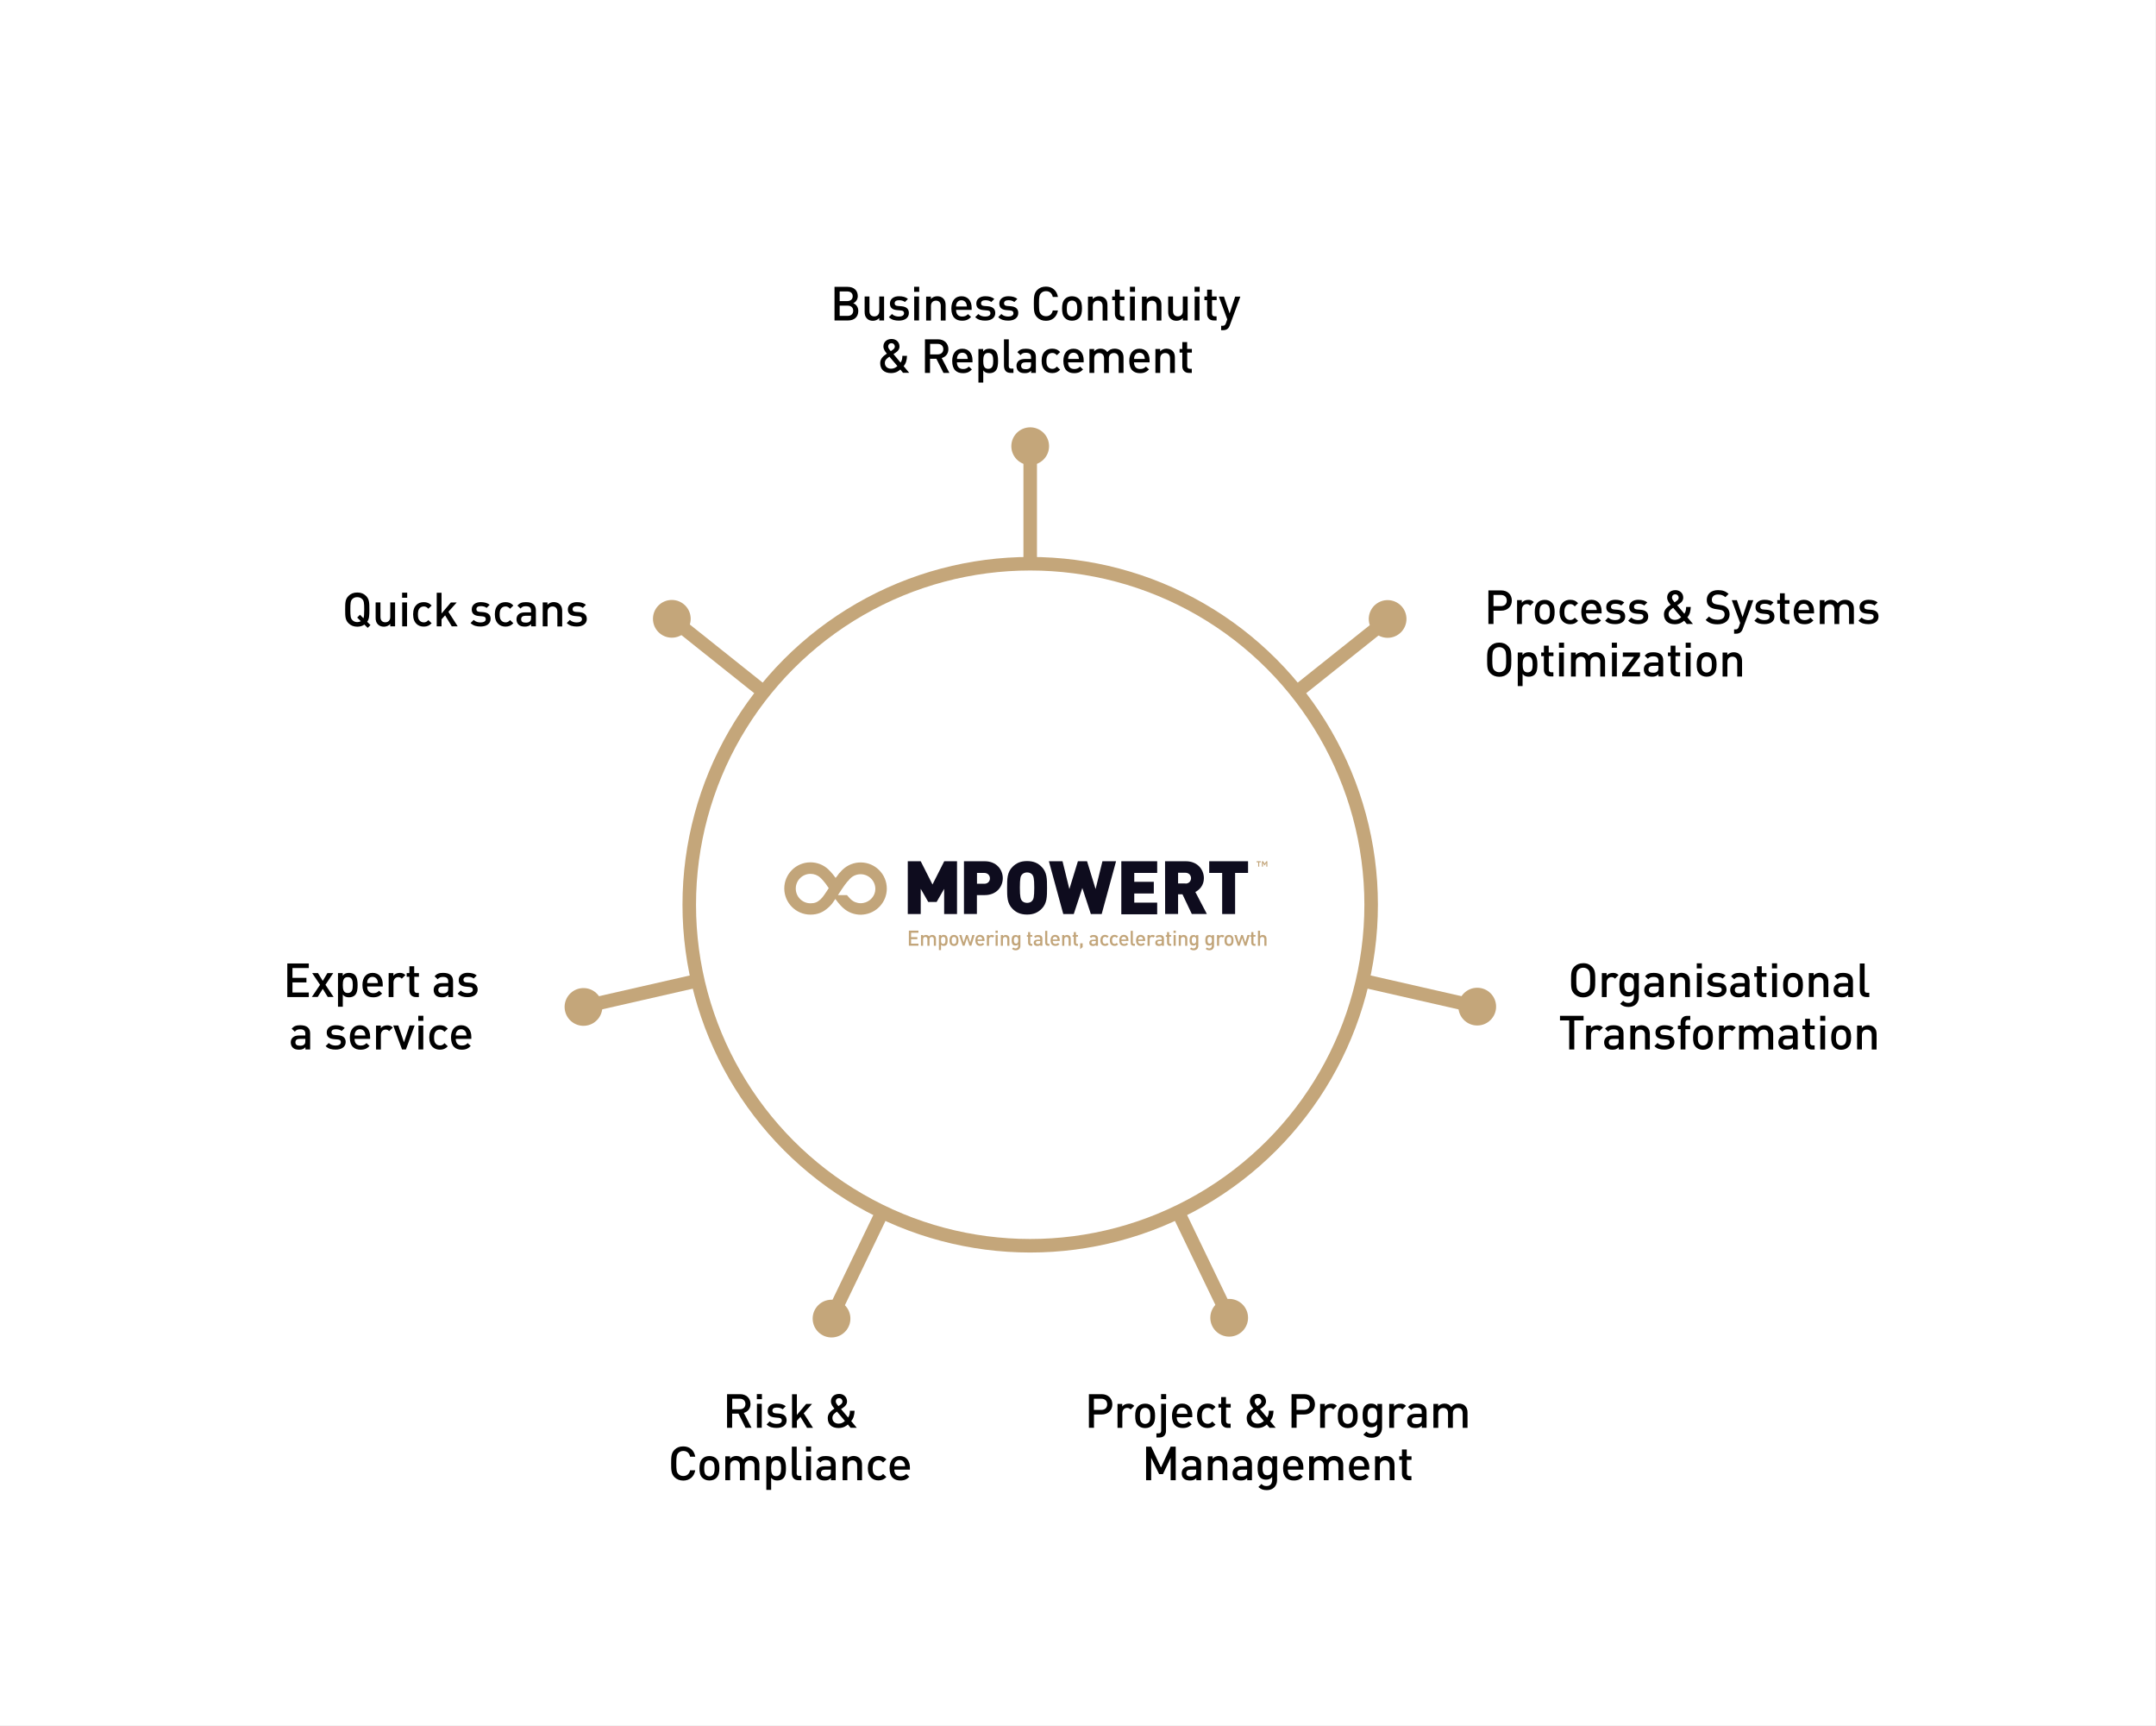 <?xml version="1.0" encoding="utf-8"?>
<!-- Generator: Adobe Illustrator 27.7.0, SVG Export Plug-In . SVG Version: 6.00 Build 0)  -->
<svg version="1.1" id="Layer_1" xmlns="http://www.w3.org/2000/svg" xmlns:xlink="http://www.w3.org/1999/xlink" x="0px" y="0px"
	 viewBox="0 0 2548.4 2039.6" style="enable-background:new 0 0 2548.4 2039.6;" xml:space="preserve">
<rect x="0" y="0" width="2548.4" height="2039.6" fill="#808080" stroke="none"/>
<style type="text/css">
	.st0{fill:#FFFFFF;}
	.st1{fill:#C4A67A;}
	.st2{fill:none;stroke:#C4A67A;stroke-width:16;}
	.st3{fill:#0E0C1E;}
	.st4{fill:#C2A57A;}
</style>
<g id="Layer_1_00000036233647889049382050000011666397921852174233_">
	<rect y="0" class="st0" width="2548.3" height="2039.6"/>
</g>
<circle class="st1" cx="1217.7" cy="527.3" r="22.3"/>
<ellipse class="st1" cx="794.1" cy="731.3" rx="22.3" ry="22.3"/>
<ellipse transform="matrix(0.988 -0.156 0.156 0.988 -177.148 122.117)" class="st1" cx="689.5" cy="1189.7" rx="22.3" ry="22.3"/>
<ellipse transform="matrix(0.621 -0.784 0.784 0.621 -848.378 1361.561)" class="st1" cx="982.7" cy="1557.4" rx="22.3" ry="22.3"/>
<ellipse class="st1" cx="1452.9" cy="1557.3" rx="22.3" ry="22.3"/>
<ellipse class="st1" cx="1746.1" cy="1189.6" rx="22.3" ry="22.3"/>
<g>
	<circle class="st2" cx="1217.7" cy="1069.2" r="403"/>
	<line class="st2" x1="1217.7" y1="666.2" x2="1217.7" y2="527.3"/>
	<line class="st2" x1="902.7" y1="817.9" x2="794.1" y2="731.3"/>
	<line class="st2" x1="824.9" y1="1158.8" x2="689.4" y2="1189.7"/>
	<line class="st2" x1="1042.9" y1="1432.2" x2="982.6" y2="1557.4"/>
	<line class="st2" x1="1392.5" y1="1432.2" x2="1452.8" y2="1557.3"/>
	<line class="st2" x1="1610.5" y1="1158.8" x2="1746" y2="1189.7"/>
	<line class="st2" x1="1532.7" y1="817.9" x2="1641.3" y2="731.3"/>
</g>
<ellipse transform="matrix(0.883 -0.468 0.468 0.883 -151.3 853.959)" class="st1" cx="1641.3" cy="731.2" rx="22.3" ry="22.3"/>
<path class="st3" d="M1073.2,1017.8h15.1l13.9,27.5l13.9-27.5h15.1v62.4H1116v-29.8l-8.9,15.5h-9.9l-8.9-15.5v29.8H1073v-62.4
	L1073.2,1017.8L1073.2,1017.8z"/>
<path class="st3" d="M1139.4,1017.8h24.6c13.8,0,21.3,9.9,21.3,20s-7.4,20-21.3,20h-9.3v22.3h-15.3L1139.4,1017.8L1139.4,1017.8z
	 M1163.5,1044.4c4.3,0,6.6-3.1,6.6-6.4s-2.5-6.4-6.6-6.4h-8.7v12.8H1163.5z"/>
<path class="st3" d="M1196.8,1074c-6.4-6.4-6.4-14.3-6.4-24.8s0-18.4,6.4-24.8c4.5-4.5,9.7-6.8,17.2-6.8c7.6,0,12.8,2.3,17.2,6.8
	c6.4,6.4,6.4,14.3,6.4,24.8s0,18.4-6.4,24.8c-4.5,4.5-9.7,6.8-17.2,6.8S1201.2,1078.5,1196.8,1074z M1220.2,1064.3
	c1.4-1.7,2.3-3.9,2.3-15.3s-1-13.6-2.3-15.3c-1.2-1.5-3.3-2.7-6.2-2.7c-2.7,0-5,1.2-6.2,2.7c-1.4,1.7-2.3,3.9-2.3,15.3
	s1,13.4,2.3,15.3c1.2,1.5,3.3,2.7,6.2,2.7S1219.1,1065.9,1220.2,1064.3z"/>
<path class="st3" d="M1239.8,1017.8h16.1l8.1,32.9l10.1-32.9h10.8l10.1,32.9l8.1-32.9h16.1l-17,62.4h-12.8l-10.1-30.8l-10.1,30.8
	h-12.4L1239.8,1017.8z"/>
<path class="st3" d="M1325.4,1017.8h42.4v13.8h-27.1v10.5h23.1v13.8h-23.1v10.8h27.1v13.8h-42.4V1017.8z"/>
<path class="st3" d="M1377.1,1017.8h24.6c13.8,0,21.3,9.9,21.3,20c0,8.5-5.2,13.8-10.1,16.3l13.6,26h-17.8l-11-23.2h-5.2v23.2h-15.3
	L1377.1,1017.8L1377.1,1017.8z M1401.2,1044.2c4.3,0,6.6-3.1,6.6-6.4s-2.5-6.4-6.6-6.4h-8.7v12.6h8.7V1044.2z"/>
<path class="st3" d="M1444.6,1031.6h-15.3v-13.8h45.9v13.8h-15.3v48.6h-15.3L1444.6,1031.6L1444.6,1031.6z"/>
<g>
	<path class="st4" d="M1487.2,1019h-1.9v-1.2h5v1.2h-1.9v5.2h-1.2V1019z M1491.6,1017.8h1.4l1.9,2.9l1.9-2.9h1.2v6.4h-1.2v-4.5
		l-1.9,3.1h-0.2l-1.9-3.1v4.5h-1.2L1491.6,1017.8L1491.6,1017.8z"/>
</g>
<g>
	<path class="st4" d="M1085.6,1102.3h-8.7v5.2h7.4v2.4h-7.4v5.3h8.7v2.4h-11.3v-17.8h11.3V1102.3z"/>
	<path class="st4" d="M1105,1106c1,0.9,1.3,2.1,1.3,3.6v8.1h-2.5v-7.7c0-2-1.1-2.8-2.5-2.8s-2.6,0.9-2.6,2.7v7.8h-2.5v-7.7
		c0-2-1.1-2.8-2.5-2.8s-2.6,0.9-2.6,2.8v7.7h-2.5V1105h2.5v1.3c0.8-0.9,2.1-1.4,3.4-1.4c1.6,0,2.8,0.6,3.6,1.8c1-1.2,2.3-1.8,4-1.8
		C1103.1,1104.9,1104.3,1105.3,1105,1106z"/>
	<path class="st4" d="M1118.7,1106c1.2,1.2,1.4,3.3,1.4,5.3c0,2.1-0.2,4.1-1.4,5.4c-0.7,0.7-1.8,1.1-3.1,1.1c-1.3,0-2.4-0.3-3.3-1.4
		v6.4h-2.5V1105h2.5v1.3c0.9-1.1,2-1.5,3.3-1.5C1116.9,1104.9,1118,1105.3,1118.7,1106z M1112.3,1111.3c0,2.2,0.3,4.2,2.6,4.2
		c2.3,0,2.6-2,2.6-4.2s-0.3-4.2-2.6-4.2C1112.6,1107.2,1112.3,1109.1,1112.3,1111.3z"/>
	<path class="st4" d="M1131.4,1106.4c1.2,1.2,1.5,2.8,1.5,5c0,2.1-0.3,3.7-1.5,5c-0.8,0.9-2.1,1.5-3.8,1.5s-2.9-0.6-3.8-1.5
		c-1.2-1.2-1.5-2.8-1.5-5c0-2.1,0.3-3.7,1.5-5c0.8-0.9,2-1.5,3.8-1.5S1130.6,1105.5,1131.4,1106.4z M1125.8,1107.9
		c-0.8,0.8-0.9,2.1-0.9,3.5s0.1,2.7,0.9,3.5c0.5,0.5,1.1,0.7,1.8,0.7s1.4-0.3,1.9-0.7c0.8-0.8,0.9-2.1,0.9-3.5s-0.1-2.7-0.9-3.5
		c-0.5-0.5-1.1-0.7-1.9-0.7S1126.2,1107.4,1125.8,1107.9z"/>
	<path class="st4" d="M1133.8,1105h2.7l2.5,8.9l2.9-8.9h2l2.9,8.9l2.5-8.9h2.7l-3.9,12.6h-2.2l-2.9-9.1l-2.9,9.1h-2.2L1133.8,1105z"
		/>
	<path class="st4" d="M1155.4,1112.1c0,2.2,1.1,3.5,3.2,3.5c1.4,0,2.2-0.4,3.1-1.3l1.6,1.5c-1.3,1.3-2.5,2-4.7,2
		c-3.2,0-5.7-1.7-5.7-6.5c0-4.1,2.1-6.5,5.4-6.5c3.4,0,5.4,2.4,5.4,6.1v1.1h-8.3V1112.1z M1160.7,1108.6c-0.4-0.9-1.3-1.6-2.5-1.6
		s-2.1,0.7-2.5,1.6c-0.2,0.5-0.3,1-0.3,1.7h5.7C1161,1109.5,1160.9,1109.1,1160.7,1108.6z"/>
	<path class="st4" d="M1175.3,1106.1l-1.9,1.9c-0.6-0.6-1-0.8-1.9-0.8c-1.4,0-2.5,1.1-2.5,2.8v7.7h-2.5V1105h2.5v1.4
		c0.7-0.9,1.9-1.5,3.4-1.5C1173.5,1104.9,1174.4,1105.2,1175.3,1106.1z"/>
	<path class="st4" d="M1179.4,1102.5h-2.7v-2.7h2.7V1102.5z M1179.3,1117.7h-2.5V1105h2.5V1117.7z"/>
	<path class="st4" d="M1191.8,1106c1,0.9,1.3,2.1,1.3,3.6v8.1h-2.5v-7.7c0-2-1.1-2.8-2.5-2.8s-2.6,0.9-2.6,2.8v7.7h-2.5V1105h2.5
		v1.3c0.9-0.9,2.1-1.4,3.4-1.4C1190,1104.9,1191,1105.3,1191.8,1106z"/>
	<path class="st4" d="M1203.6,1106.4v-1.3h2.5v12.6c0,3.1-2,5.3-5.4,5.3c-1.9,0-3.1-0.4-4.5-1.7l1.6-1.6c0.8,0.8,1.5,1.1,2.7,1.1
		c2.1,0,3-1.5,3-3.2v-1.6c-0.9,1.1-2,1.4-3.3,1.4s-2.3-0.4-3-1.1c-1.2-1.2-1.4-3-1.4-5.1s0.2-3.9,1.4-5.1c0.7-0.7,1.8-1.1,3-1.1
		C1201.6,1104.9,1202.6,1105.2,1203.6,1106.4z M1198.4,1111.1c0,2,0.3,4,2.6,4c2.3,0,2.6-2,2.6-4s-0.3-4-2.6-4
		C1198.7,1107.2,1198.4,1109.1,1198.4,1111.1z"/>
	<path class="st4" d="M1217.8,1105h2.4v1.9h-2.4v7.1c0,0.9,0.4,1.5,1.4,1.5h1v2.2h-1.5c-2.4,0-3.5-1.7-3.5-3.5v-7.2h-1.4v-1.9h1.4
		v-3.6h2.5L1217.8,1105L1217.8,1105z"/>
	<path class="st4" d="M1232.1,1109.2v8.5h-2.5v-1.1c-0.9,0.9-1.8,1.3-3.4,1.3s-2.6-0.4-3.4-1.1c-0.7-0.7-1-1.6-1-2.7
		c0-2.1,1.5-3.6,4.4-3.6h3.3v-0.9c0-1.6-0.8-2.4-2.8-2.4c-1.3,0-2,0.3-2.8,1.2l-1.6-1.6c1.2-1.4,2.4-1.8,4.5-1.8
		C1230.4,1104.9,1232.1,1106.4,1232.1,1109.2z M1226.7,1112.1c-1.5,0-2.3,0.7-2.3,1.8s0.7,1.8,2.4,1.8c0.9,0,1.6-0.1,2.3-0.7
		c0.4-0.4,0.5-1,0.5-1.9v-1L1226.7,1112.1L1226.7,1112.1z"/>
	<path class="st4" d="M1237.9,1113.6c0,1.3,0.3,1.8,1.4,1.8h1.1v2.3h-1.4c-2.4,0-3.6-1.3-3.6-3.9V1100h2.5V1113.6z"/>
	<path class="st4" d="M1244.3,1112.1c0,2.2,1.1,3.5,3.2,3.5c1.4,0,2.2-0.4,3.1-1.3l1.6,1.5c-1.3,1.3-2.5,2-4.7,2
		c-3.2,0-5.7-1.7-5.7-6.5c0-4.1,2.1-6.5,5.4-6.5c3.4,0,5.4,2.4,5.4,6.1v1.1h-8.3V1112.1z M1249.6,1108.6c-0.4-0.9-1.3-1.6-2.5-1.6
		s-2.1,0.7-2.5,1.6c-0.2,0.5-0.3,1-0.3,1.7h5.7C1249.9,1109.5,1249.9,1109.1,1249.6,1108.6z"/>
	<path class="st4" d="M1264.3,1106c1,0.9,1.3,2.1,1.3,3.6v8.1h-2.5v-7.7c0-2-1.1-2.8-2.5-2.8s-2.6,0.9-2.6,2.8v7.7h-2.5V1105h2.5
		v1.3c0.9-0.9,2.1-1.4,3.4-1.4C1262.5,1104.9,1263.5,1105.3,1264.3,1106z"/>
	<path class="st4" d="M1271.8,1105h2.4v1.9h-2.4v7.1c0,0.9,0.4,1.5,1.4,1.5h1v2.2h-1.5c-2.4,0-3.5-1.7-3.5-3.5v-7.2h-1.4v-1.9h1.4
		v-3.6h2.5L1271.8,1105L1271.8,1105z"/>
	<path class="st4" d="M1279.7,1119.2l-2.9,2.4v-6.8h2.9V1119.2z"/>
	<path class="st4" d="M1297.8,1109.2v8.5h-2.5v-1.1c-0.9,0.9-1.8,1.3-3.4,1.3s-2.6-0.4-3.4-1.1c-0.7-0.7-1-1.6-1-2.7
		c0-2.1,1.5-3.6,4.4-3.6h3.3v-0.9c0-1.6-0.8-2.4-2.8-2.4c-1.3,0-2,0.3-2.8,1.2l-1.6-1.6c1.2-1.4,2.4-1.8,4.5-1.8
		C1296.1,1104.9,1297.8,1106.4,1297.8,1109.2z M1292.4,1112.1c-1.5,0-2.3,0.7-2.3,1.8s0.7,1.8,2.4,1.8c0.9,0,1.6-0.1,2.3-0.7
		c0.4-0.4,0.5-1,0.5-1.9v-1L1292.4,1112.1L1292.4,1112.1z"/>
	<path class="st4" d="M1310.4,1106.6l-1.7,1.7c-0.8-0.9-1.4-1.2-2.4-1.2s-1.8,0.4-2.3,1.1s-0.7,1.6-0.7,3.1s0.2,2.4,0.7,3.1
		s1.4,1.1,2.3,1.1c1,0,1.6-0.3,2.4-1.2l1.7,1.7c-1.2,1.3-2.4,1.8-4.2,1.8c-2.8,0-5.6-1.7-5.6-6.5c0-4.7,2.8-6.5,5.6-6.5
		C1308,1104.9,1309.2,1105.4,1310.4,1106.6z"/>
	<path class="st4" d="M1321.6,1106.6l-1.7,1.7c-0.8-0.9-1.4-1.2-2.4-1.2s-1.8,0.4-2.3,1.1s-0.7,1.6-0.7,3.1s0.2,2.4,0.7,3.1
		s1.4,1.1,2.3,1.1c1,0,1.6-0.3,2.4-1.2l1.7,1.7c-1.2,1.3-2.4,1.8-4.2,1.8c-2.8,0-5.6-1.7-5.6-6.5c0-4.7,2.8-6.5,5.6-6.5
		C1319.2,1104.9,1320.4,1105.4,1321.6,1106.6z"/>
	<path class="st4" d="M1325.5,1112.1c0,2.2,1.1,3.5,3.2,3.5c1.4,0,2.2-0.4,3.1-1.3l1.6,1.5c-1.3,1.3-2.5,2-4.7,2
		c-3.2,0-5.7-1.7-5.7-6.5c0-4.1,2.1-6.5,5.4-6.5c3.4,0,5.4,2.4,5.4,6.1v1.1h-8.3V1112.1z M1330.8,1108.6c-0.4-0.9-1.3-1.6-2.5-1.6
		s-2.1,0.7-2.5,1.6c-0.2,0.5-0.3,1-0.3,1.7h5.7C1331.1,1109.5,1331.1,1109.1,1330.8,1108.6z"/>
	<path class="st4" d="M1339,1113.6c0,1.3,0.3,1.8,1.4,1.8h1.1v2.3h-1.4c-2.4,0-3.6-1.3-3.6-3.9V1100h2.5V1113.6z"/>
	<path class="st4" d="M1345.3,1112.1c0,2.2,1.1,3.5,3.2,3.5c1.4,0,2.2-0.4,3.1-1.3l1.6,1.5c-1.3,1.3-2.5,2-4.7,2
		c-3.2,0-5.7-1.7-5.7-6.5c0-4.1,2.1-6.5,5.4-6.5c3.4,0,5.4,2.4,5.4,6.1v1.1h-8.3V1112.1z M1350.7,1108.6c-0.4-0.9-1.3-1.6-2.5-1.6
		s-2.1,0.7-2.5,1.6c-0.2,0.5-0.3,1-0.3,1.7h5.7C1351,1109.5,1350.9,1109.1,1350.7,1108.6z"/>
	<path class="st4" d="M1365.2,1106.1l-1.9,1.9c-0.6-0.6-1-0.8-1.9-0.8c-1.4,0-2.5,1.1-2.5,2.8v7.7h-2.5V1105h2.5v1.4
		c0.6-0.9,1.9-1.5,3.4-1.5C1363.5,1104.9,1364.4,1105.2,1365.2,1106.1z"/>
	<path class="st4" d="M1375.8,1109.2v8.5h-2.5v-1.1c-0.9,0.9-1.8,1.3-3.4,1.3s-2.6-0.4-3.4-1.1c-0.7-0.7-1-1.6-1-2.7
		c0-2.1,1.5-3.6,4.4-3.6h3.3v-0.9c0-1.6-0.8-2.4-2.8-2.4c-1.3,0-2,0.3-2.8,1.2l-1.6-1.6c1.2-1.4,2.4-1.8,4.5-1.8
		C1374.1,1104.9,1375.8,1106.4,1375.8,1109.2z M1370.3,1112.1c-1.5,0-2.3,0.7-2.3,1.8s0.7,1.8,2.4,1.8c0.9,0,1.6-0.1,2.3-0.7
		c0.4-0.4,0.5-1,0.5-1.9v-1L1370.3,1112.1L1370.3,1112.1z"/>
	<path class="st4" d="M1382,1105h2.4v1.9h-2.4v7.1c0,0.9,0.4,1.5,1.4,1.5h1v2.2h-1.5c-2.4,0-3.5-1.7-3.5-3.5v-7.2h-1.4v-1.9h1.4
		v-3.6h2.5L1382,1105L1382,1105z"/>
	<path class="st4" d="M1389.8,1102.5h-2.7v-2.7h2.7V1102.5z M1389.7,1117.7h-2.5V1105h2.5V1117.7z"/>
	<path class="st4" d="M1402.1,1106c1,0.9,1.3,2.1,1.3,3.6v8.1h-2.5v-7.7c0-2-1.1-2.8-2.5-2.8s-2.6,0.9-2.6,2.8v7.7h-2.5V1105h2.5
		v1.3c0.9-0.9,2.1-1.4,3.4-1.4C1400.3,1104.9,1401.4,1105.3,1402.1,1106z"/>
	<path class="st4" d="M1413.9,1106.4v-1.3h2.5v12.6c0,3.1-2,5.3-5.4,5.3c-1.9,0-3.1-0.4-4.5-1.7l1.6-1.6c0.8,0.8,1.5,1.1,2.7,1.1
		c2.1,0,3-1.5,3-3.2v-1.6c-0.9,1.1-2,1.4-3.3,1.4s-2.3-0.4-3-1.1c-1.2-1.2-1.4-3-1.4-5.1s0.2-3.9,1.4-5.1c0.7-0.7,1.8-1.1,3-1.1
		C1412,1104.9,1413,1105.2,1413.9,1106.4z M1408.7,1111.1c0,2,0.3,4,2.6,4c2.3,0,2.6-2,2.6-4s-0.3-4-2.6-4
		C1409,1107.2,1408.7,1109.1,1408.7,1111.1z"/>
	<path class="st4" d="M1432.5,1106.4v-1.3h2.5v12.6c0,3.1-2,5.3-5.4,5.3c-1.9,0-3.1-0.4-4.5-1.7l1.6-1.6c0.8,0.8,1.5,1.1,2.7,1.1
		c2.1,0,3-1.5,3-3.2v-1.6c-0.9,1.1-2,1.4-3.3,1.4s-2.3-0.4-3-1.1c-1.2-1.2-1.4-3-1.4-5.1s0.2-3.9,1.4-5.1c0.7-0.7,1.8-1.1,3-1.1
		C1430.5,1104.9,1431.5,1105.2,1432.5,1106.4z M1427.3,1111.1c0,2,0.3,4,2.6,4c2.3,0,2.6-2,2.6-4s-0.3-4-2.6-4
		C1427.6,1107.2,1427.3,1109.1,1427.3,1111.1z"/>
	<path class="st4" d="M1447.3,1106.1l-1.9,1.9c-0.6-0.6-1-0.8-1.9-0.8c-1.4,0-2.5,1.1-2.5,2.8v7.7h-2.5V1105h2.5v1.4
		c0.6-0.9,1.9-1.5,3.4-1.5C1445.5,1104.9,1446.4,1105.2,1447.3,1106.1z"/>
	<path class="st4" d="M1456.5,1106.4c1.2,1.2,1.5,2.8,1.5,5c0,2.1-0.3,3.7-1.5,5c-0.8,0.9-2.1,1.5-3.8,1.5s-2.9-0.6-3.8-1.5
		c-1.2-1.2-1.5-2.8-1.5-5c0-2.1,0.3-3.7,1.5-5c0.8-0.9,2-1.5,3.8-1.5S1455.7,1105.5,1456.5,1106.4z M1450.9,1107.9
		c-0.8,0.8-0.9,2.1-0.9,3.5s0.1,2.7,0.9,3.5c0.5,0.5,1.1,0.7,1.8,0.7c0.7,0,1.4-0.3,1.9-0.7c0.8-0.8,0.9-2.1,0.9-3.5
		s-0.1-2.7-0.9-3.5c-0.5-0.5-1.1-0.7-1.9-0.7C1452,1107.2,1451.4,1107.4,1450.9,1107.9z"/>
	<path class="st4" d="M1459,1105h2.7l2.5,8.9l2.9-8.9h2l2.9,8.9l2.5-8.9h2.7l-3.9,12.6h-2.2l-2.9-9.1l-2.9,9.1h-2.2L1459,1105z"/>
	<path class="st4" d="M1481.6,1105h2.4v1.9h-2.4v7.1c0,0.9,0.4,1.5,1.4,1.5h1v2.2h-1.5c-2.4,0-3.5-1.7-3.5-3.5v-7.2h-1.4v-1.9h1.4
		v-3.6h2.5L1481.6,1105L1481.6,1105z"/>
	<path class="st4" d="M1489.3,1106.3c0.8-0.9,2-1.4,3.3-1.4s2.4,0.4,3.1,1.1c1,0.9,1.3,2.1,1.3,3.6v8.1h-2.5v-7.7
		c0-2-1.1-2.8-2.5-2.8s-2.6,0.9-2.6,2.8v7.7h-2.5v-17.8h2.5v6.4H1489.3z"/>
</g>
<g>
	<path class="st4" d="M1017.3,1019.2c-7.9,0-15.4,3-21.2,8.4l0,0c0,0,0,0-0.1,0.1l0,0l0,0l0,0l0,0l0,0c0,0,0,0-0.1,0.1
		c0,0,0,0-0.1,0.1l-0.1,0.1l-0.1,0.1c0,0,0,0-0.1,0.1l-0.1,0.1l-0.1,0.1l-0.1,0.1l-0.1,0.1c-0.1,0.1-0.1,0.1-0.2,0.2l-0.1,0.1
		l-0.1,0.1l-0.1,0.1c-0.1,0.1-0.1,0.1-0.2,0.2c0,0,0,0-0.1,0.1s-0.2,0.2-0.2,0.3l-0.1,0.1c-0.1,0.1-0.1,0.1-0.2,0.2l-0.1,0.1
		c-0.1,0.1-0.2,0.2-0.3,0.3l0,0c-0.1,0.1-0.2,0.2-0.3,0.4l-0.1,0.1c-0.1,0.1-0.2,0.2-0.3,0.3l-0.1,0.1c-0.1,0.1-0.2,0.3-0.4,0.4l0,0
		c-0.1,0.1-0.2,0.3-0.4,0.4l-0.1,0.1c-0.1,0.1-0.2,0.2-0.3,0.4c0,0.1-0.1,0.1-0.1,0.2c-0.1,0.2-0.3,0.3-0.4,0.5l0,0
		c-0.1,0.2-0.3,0.3-0.4,0.5c0,0.1-0.1,0.1-0.1,0.2c-0.1,0.1-0.2,0.3-0.3,0.4c0,0.1-0.1,0.1-0.1,0.2c-0.2,0.2-0.3,0.4-0.5,0.6
		c0,0,0,0,0,0.1c-0.2,0.2-0.3,0.4-0.5,0.6c-0.1,0.1-0.1,0.1-0.2,0.2c-0.1,0.2-0.2,0.3-0.4,0.5c-0.1,0.1-0.1,0.1-0.2,0.2
		c-0.2,0.2-0.3,0.5-0.5,0.7c-4.6-6.3-8.3-9.8-9-10.4c-5.7-5.2-13.1-8-20.8-8c-17,0-30.9,13.8-30.9,30.9c0,17,13.8,30.9,30.9,30.9
		c8.4,0,14.9-2.6,21.2-8.4c0.2-0.1,0.3-0.3,0.5-0.4l0.1-0.1c0.2-0.1,0.3-0.3,0.4-0.4c0,0,0,0,0.1-0.1s0.3-0.3,0.4-0.4l0.1-0.1
		c0.1-0.1,0.3-0.3,0.4-0.4l0.1-0.1c0.1-0.1,0.2-0.3,0.4-0.4l0.1-0.1c0.1-0.2,0.3-0.3,0.4-0.5l0.1-0.1c0.1-0.1,0.2-0.3,0.4-0.4
		c0,0,0-0.1,0.1-0.1c0.1-0.2,0.3-0.3,0.4-0.5l0.1-0.1c0.1-0.2,0.3-0.3,0.4-0.5l0,0c0.1-0.2,0.3-0.4,0.4-0.6l0.1-0.1
		c0.3-0.4,0.6-0.8,0.9-1.3l0.1-0.1c0.2-0.2,0.3-0.4,0.5-0.7c0,0,0,0,0-0.1c0.2-0.2,0.3-0.5,0.5-0.7l0.1-0.1c0.2-0.3,0.3-0.5,0.5-0.8
		c0,0,0-0.1,0.1-0.1c0.2-0.3,0.3-0.5,0.5-0.8l0.1-0.1v0.1c4.6,6.5,8.4,9.9,9.2,10.6c5.7,5.2,13.1,8,20.8,8c0.1,0,0.3,0,0.4,0
		c0.9,0,1.8-0.1,2.7-0.2c15.5-1.6,27.7-14.7,27.7-30.7C1048.2,1033,1034.3,1019.2,1017.3,1019.2z M979.5,1049.7
		c-1.3,2-2.4,3.6-3.3,5c-0.2,0.3-0.5,0.7-0.7,1c-0.1,0.2-0.2,0.3-0.3,0.5c-0.4,0.6-0.8,1.2-1.2,1.7c-0.2,0.3-0.4,0.5-0.6,0.8
		c-0.3,0.4-0.6,0.8-0.9,1.2c-0.1,0.1-0.2,0.3-0.3,0.4c-0.7,0.9-1.5,1.7-2.2,2.4l0,0c-3.9,3.6-7,4.8-12,4.8
		c-9.6,0-17.4-7.8-17.4-17.4s7.8-17.4,17.4-17.4c4.4,0,8.5,1.6,11.7,4.6l0.1,0.1c0.1,0,4.6,4.1,9.8,12.2
		C979.6,1049.6,979.5,1049.7,979.5,1049.7z M1020.5,1067.1c-0.9,0.2-1.8,0.3-2.7,0.3c-0.1,0-0.3,0-0.4,0c-4.4,0-8.5-1.6-11.7-4.6
		l-0.1-0.1c0,0-1.9-1.7-4.5-4.9h-10.6c0.1-0.2,0.3-0.4,0.4-0.7c1-1.6,2.2-3.3,3.5-5.3c0.4-0.6,0.8-1.2,1.2-1.8l0,0
		c0.1-0.1,0.1-0.2,0.2-0.3c0.1-0.2,0.3-0.4,0.4-0.5c0.1-0.1,0.2-0.2,0.2-0.3c0.1-0.2,0.2-0.3,0.3-0.5c0.1-0.1,0.2-0.2,0.2-0.3
		c0.1-0.1,0.2-0.3,0.3-0.4s0.2-0.2,0.2-0.3c0.1-0.1,0.2-0.3,0.3-0.4s0.2-0.2,0.2-0.3c0.1-0.1,0.2-0.3,0.3-0.4s0.1-0.2,0.2-0.3
		c0.1-0.1,0.2-0.3,0.3-0.4s0.1-0.2,0.2-0.3c0.1-0.1,0.2-0.3,0.3-0.4s0.1-0.1,0.2-0.2c0.2-0.2,0.3-0.4,0.5-0.6c0-0.1,0.1-0.1,0.1-0.2
		c0.1-0.1,0.2-0.3,0.3-0.4s0.1-0.2,0.2-0.2c0.1-0.1,0.2-0.2,0.2-0.3c0.1-0.1,0.1-0.2,0.2-0.2c0.1-0.1,0.1-0.2,0.2-0.3
		c0.1-0.1,0.1-0.2,0.2-0.2c0.1-0.1,0.1-0.2,0.2-0.3c0.1-0.1,0.1-0.1,0.2-0.2c0.1-0.1,0.1-0.2,0.2-0.2c0.1-0.1,0.1-0.1,0.2-0.2
		c0.1-0.1,0.1-0.1,0.2-0.2c0.1-0.1,0.1-0.1,0.2-0.2c0.1-0.1,0.1-0.1,0.2-0.2c0.1-0.1,0.1-0.1,0.2-0.2c0.1-0.1,0.1-0.1,0.2-0.2
		c0-0.1,0.1-0.1,0.1-0.2c0.1-0.1,0.2-0.2,0.3-0.3c0-0.1,0.1-0.1,0.1-0.2l0.1-0.1c0-0.1,0.1-0.1,0.1-0.2l0.1-0.1
		c0-0.1,0.1-0.1,0.1-0.1l0.1-0.1l0.1-0.1l0.1-0.1l0.1-0.1c0,0,0-0.1,0.1-0.1l0.1-0.1c0,0,0,0,0.1-0.1l0.1-0.1l0,0
		c0.1-0.1,0.2-0.2,0.2-0.2l0,0l0.1-0.1l0.1-0.1l0,0l0,0l0,0l0,0l0,0l0,0l0,0l0,0l0.1-0.1c3.2-3.1,7.5-4.8,12-4.8
		c9.6,0,17.4,7.8,17.4,17.4C1034.7,1058.5,1028.6,1065.6,1020.5,1067.1z"/>
</g>
<g>
	<path d="M432.6,704.2c3.9,3.9,4,7.9,4,16.2c0,7.1-0.1,11-2.6,14.4l3.9,3.9l-3.3,3.3l-3.9-3.9c-2.2,1.6-5,2.5-8.4,2.5
		c-4.3,0-7.7-1.4-10.3-4c-3.9-3.9-4-7.9-4-16.2s0.1-12.3,4-16.2c2.6-2.6,5.9-4,10.3-4C426.7,700.2,430,701.6,432.6,704.2z
		 M416.4,708c-2,2.1-2.3,4.5-2.3,12.4c0,7.9,0.4,10.2,2.3,12.3c1.5,1.6,3.5,2.5,5.9,2.5c1.6,0,3-0.4,4.2-1.1l-4.3-4.3l3.3-3.3
		l4.1,4.1c0.7-1.9,0.9-4.7,0.9-10.1c0-7.9-0.3-10.3-2.3-12.4c-1.5-1.6-3.5-2.4-5.9-2.4S417.9,706.4,416.4,708z"/>
	<path d="M466.9,740.2h-5.6v-2.8c-2,2.1-4.7,3.2-7.5,3.2c-2.9,0-5.3-0.9-7-2.6c-2.2-2.1-2.8-4.8-2.8-8v-18.1h5.7v17.2
		c0,4.4,2.5,6.3,5.7,6.3c3.2,0,5.9-2,5.9-6.3v-17.2h5.7V740.2z"/>
	<path d="M481.3,706.4h-6v-6h6V706.4z M481.1,740.2h-5.7v-28.3h5.7V740.2z"/>
	<path d="M510.2,715.6l-3.9,3.8c-1.8-2-3.2-2.7-5.4-2.7c-2.2,0-4,0.9-5.2,2.5c-1.2,1.6-1.7,3.6-1.7,6.9s0.4,5.4,1.7,6.9
		c1.2,1.6,3.1,2.5,5.2,2.5c2.2,0,3.6-0.7,5.4-2.7l3.9,3.7c-2.7,2.8-5.4,4-9.3,4c-6.4,0-12.6-3.9-12.6-14.5
		c0-10.6,6.2-14.4,12.6-14.4C504.7,711.6,507.5,712.7,510.2,715.6z"/>
	<path d="M521.9,725l11-13h6.9L530,723l11,17.2h-7l-7.9-13l-4.2,4.7v8.3h-5.7v-39.7h5.7V725z"/>
	<path d="M578.8,714.8l-3.6,3.6c-1.8-1.5-4.3-2.1-7-2.1c-3.5,0-5.1,1.4-5.1,3.6c0,2,1.1,3,3.9,3.2l4,0.3c5.9,0.5,8.9,3.1,8.9,8
		c0,5.9-5,9-11.8,9c-4.6,0-8.5-0.8-11.9-4.1l3.7-3.7c2.3,2.3,5.4,3,8.1,3c3.5,0,6.2-1.2,6.2-3.9c0-2-1.1-3.1-3.8-3.3L566,728
		c-5.4-0.5-8.4-2.8-8.4-7.8c0-5.6,4.7-8.6,10.6-8.6C572.6,711.6,576.2,712.5,578.8,714.8z"/>
	<path d="M606.8,715.6l-3.9,3.8c-1.8-2-3.2-2.7-5.4-2.7c-2.2,0-4,0.9-5.2,2.5c-1.2,1.6-1.7,3.6-1.7,6.9s0.4,5.4,1.7,6.9
		c1.2,1.6,3.1,2.5,5.2,2.5c2.2,0,3.6-0.7,5.4-2.7l3.9,3.7c-2.7,2.8-5.4,4-9.3,4c-6.4,0-12.6-3.9-12.6-14.5
		c0-10.6,6.2-14.4,12.6-14.4C601.4,711.6,604.2,712.7,606.8,715.6z"/>
	<path d="M633.4,721.3v18.9h-5.6v-2.6c-2.1,2.1-4,2.9-7.5,2.9s-5.9-0.8-7.6-2.6c-1.4-1.5-2.2-3.7-2.2-6.1c0-4.7,3.3-8.1,9.8-8.1h7.4
		v-2c0-3.6-1.7-5.3-6.2-5.3c-3,0-4.6,0.8-6.2,2.8l-3.7-3.5c2.6-3.1,5.4-4.1,10.1-4.1C629.5,711.6,633.4,714.9,633.4,721.3z
		 M621.2,727.7c-3.5,0-5.2,1.4-5.2,4.1s1.6,4,5.4,4c2,0,3.6-0.2,5.1-1.6c0.9-0.8,1.2-2.2,1.2-4.2v-2.3H621.2z"/>
	<path d="M661.7,714.2c2.2,2.1,2.8,4.8,2.8,8v18.1h-5.7V723c0-4.4-2.5-6.3-5.7-6.3s-5.9,2-5.9,6.3v17.2h-5.7v-28.3h5.6v2.8
		c2-2.1,4.7-3.2,7.5-3.2C657.6,711.6,660,712.5,661.7,714.2z"/>
	<path d="M692.5,714.8l-3.6,3.6c-1.8-1.5-4.3-2.1-7-2.1c-3.5,0-5.1,1.4-5.1,3.6c0,2,1.1,3,3.9,3.2l4,0.3c5.9,0.5,8.9,3.1,8.9,8
		c0,5.9-5,9-11.8,9c-4.6,0-8.5-0.8-11.9-4.1l3.7-3.7c2.3,2.3,5.4,3,8.1,3c3.5,0,6.2-1.2,6.2-3.9c0-2-1.1-3.1-3.8-3.3l-4.5-0.4
		c-5.4-0.5-8.4-2.8-8.4-7.8c0-5.6,4.7-8.6,10.6-8.6C686.3,711.6,689.9,712.5,692.5,714.8z"/>
</g>
<g>
	<path d="M365,1144h-19.3v11.6h16.5v5.4h-16.5v11.9H365v5.4h-25.4v-39.7H365V1144z"/>
	<path d="M384.7,1163.8l9.6,14.4h-6.9l-5.9-9.6l-6,9.6h-6.9l9.7-14.4l-9.3-13.8h6.9l5.6,9.2l5.5-9.2h6.9L384.7,1163.8z"/>
	<path d="M419.5,1152.2c2.7,2.8,3.2,7.3,3.2,11.9s-0.4,9.2-3.2,12c-1.6,1.6-4,2.5-6.9,2.5c-3,0-5.4-0.7-7.4-3.2v14.3h-5.7V1150h5.6
		v3c2.1-2.6,4.5-3.3,7.5-3.3C415.4,1149.7,417.9,1150.6,419.5,1152.2z M405.2,1164.1c0,5,0.7,9.4,5.9,9.4c5.1,0,5.9-4.4,5.9-9.4
		c0-5-0.7-9.4-5.9-9.4C405.9,1154.7,405.2,1159.1,405.2,1164.1z"/>
	<path d="M434,1165.8c0,4.9,2.5,7.9,7.2,7.9c3.2,0,4.9-0.9,6.9-2.9l3.6,3.4c-2.9,2.9-5.6,4.4-10.6,4.4c-7.1,0-12.7-3.7-12.7-14.5
		c0-9.2,4.7-14.4,12-14.4c7.6,0,12,5.5,12,13.7v2.4H434z M445.9,1158c-0.9-2.1-2.9-3.6-5.6-3.6c-2.7,0-4.7,1.4-5.6,3.6
		c-0.6,1.2-0.7,2.1-0.7,3.8h12.7C446.6,1160.1,446.4,1159.2,445.9,1158z"/>
	<path d="M479.2,1152.3l-4.3,4.3c-1.3-1.3-2.3-1.9-4.2-1.9c-3.1,0-5.6,2.5-5.6,6.4v17.2h-5.7V1150h5.6v3.1c1.4-2,4.3-3.4,7.5-3.4
		C475.2,1149.7,477.2,1150.4,479.2,1152.3z"/>
	<path d="M489.7,1150h5.5v4.3h-5.5v15.8c0,2.1,1,3.3,3.1,3.3h2.3v4.9h-3.4c-5.3,0-7.8-3.7-7.8-7.9v-16.1h-3.2v-4.3h3.2v-8.1h5.7
		V1150z"/>
	<path d="M535.5,1159.4v18.9h-5.6v-2.6c-2.1,2.1-4,2.9-7.5,2.9s-5.9-0.8-7.6-2.6c-1.4-1.5-2.2-3.7-2.2-6.1c0-4.7,3.3-8.1,9.8-8.1
		h7.4v-2c0-3.6-1.7-5.3-6.2-5.3c-3,0-4.6,0.8-6.2,2.8l-3.7-3.5c2.6-3.1,5.4-4.1,10.1-4.1C531.6,1149.7,535.5,1153,535.5,1159.4z
		 M523.3,1165.8c-3.5,0-5.2,1.4-5.2,4.1c0,2.6,1.6,4,5.4,4c2,0,3.6-0.2,5.1-1.6c0.9-0.8,1.2-2.2,1.2-4.2v-2.3H523.3z"/>
	<path d="M563.5,1152.8l-3.6,3.6c-1.8-1.5-4.3-2.1-7-2.1c-3.5,0-5.1,1.4-5.1,3.6c0,2,1.1,3,3.9,3.2l4,0.3c5.9,0.5,8.9,3.1,8.9,8
		c0,5.9-5,9-11.8,9c-4.6,0-8.5-0.8-11.9-4.1l3.7-3.7c2.3,2.3,5.4,3,8.1,3c3.5,0,6.2-1.2,6.2-3.9c0-2-1.1-3.1-3.8-3.3l-4.5-0.4
		c-5.4-0.5-8.4-2.8-8.4-7.8c0-5.6,4.7-8.6,10.6-8.6C557.3,1149.7,560.9,1150.6,563.5,1152.8z"/>
	<path d="M366.6,1221.3v18.9h-5.6v-2.6c-2.1,2.1-4,2.9-7.5,2.9s-5.9-0.8-7.6-2.6c-1.4-1.5-2.2-3.7-2.2-6.1c0-4.7,3.3-8.1,9.8-8.1
		h7.4v-2c0-3.6-1.7-5.3-6.2-5.3c-3,0-4.6,0.8-6.2,2.8l-3.7-3.5c2.6-3.1,5.4-4.1,10.1-4.1C362.8,1211.6,366.6,1215,366.6,1221.3z
		 M354.4,1227.7c-3.5,0-5.2,1.4-5.2,4.1c0,2.6,1.6,4,5.4,4c2,0,3.6-0.2,5.1-1.6c0.9-0.8,1.2-2.2,1.2-4.2v-2.3H354.4z"/>
	<path d="M407.5,1214.8l-3.6,3.6c-1.8-1.5-4.3-2.1-7-2.1c-3.5,0-5.1,1.4-5.1,3.6c0,2,1.1,3,3.9,3.2l4,0.3c5.9,0.5,8.9,3.1,8.9,8
		c0,5.9-5,9-11.8,9c-4.6,0-8.5-0.8-11.9-4.1l3.7-3.7c2.3,2.3,5.4,3,8.1,3c3.5,0,6.2-1.2,6.2-3.9c0-2-1.1-3.1-3.8-3.3l-4.5-0.4
		c-5.4-0.5-8.4-2.8-8.4-7.8c0-5.6,4.7-8.6,10.6-8.6C401.3,1211.6,404.8,1212.5,407.5,1214.8z"/>
	<path d="M419.1,1227.7c0,4.9,2.5,7.9,7.2,7.9c3.2,0,4.9-0.9,6.9-2.9l3.6,3.4c-2.9,2.9-5.6,4.4-10.6,4.4c-7.1,0-12.7-3.7-12.7-14.5
		c0-9.2,4.7-14.4,12-14.4c7.6,0,12,5.5,12,13.7v2.4H419.1z M431.1,1219.9c-0.9-2.1-2.9-3.6-5.6-3.6c-2.7,0-4.7,1.4-5.6,3.6
		c-0.6,1.2-0.7,2.1-0.7,3.8h12.7C431.7,1222.1,431.6,1221.2,431.1,1219.9z"/>
	<path d="M464.3,1214.3l-4.3,4.3c-1.3-1.3-2.3-1.9-4.2-1.9c-3.1,0-5.6,2.5-5.6,6.4v17.2h-5.7V1212h5.6v3.1c1.4-2,4.3-3.4,7.5-3.4
		C460.3,1211.6,462.4,1212.4,464.3,1214.3z"/>
	<path d="M479.8,1240.2h-4.6l-10.4-28.3h6l6.7,19.9l6.6-19.9h6L479.8,1240.2z"/>
	<path d="M500.4,1206.4h-6v-6h6V1206.4z M500.3,1240.2h-5.7V1212h5.7V1240.2z"/>
	<path d="M529.3,1215.6l-3.9,3.8c-1.8-2-3.2-2.7-5.4-2.7c-2.2,0-4,0.9-5.2,2.5c-1.2,1.6-1.7,3.6-1.7,6.9c0,3.3,0.4,5.4,1.7,6.9
		c1.2,1.6,3.1,2.5,5.2,2.5c2.2,0,3.6-0.7,5.4-2.7l3.9,3.7c-2.7,2.8-5.4,4-9.3,4c-6.4,0-12.6-3.9-12.6-14.5s6.2-14.4,12.6-14.4
		C523.9,1211.6,526.6,1212.7,529.3,1215.6z"/>
	<path d="M538.7,1227.7c0,4.9,2.5,7.9,7.2,7.9c3.2,0,4.9-0.9,6.9-2.9l3.6,3.4c-2.9,2.9-5.6,4.4-10.6,4.4c-7.1,0-12.7-3.7-12.7-14.5
		c0-9.2,4.7-14.4,12-14.4c7.6,0,12,5.5,12,13.7v2.4H538.7z M550.6,1219.9c-0.9-2.1-2.9-3.6-5.6-3.6c-2.7,0-4.7,1.4-5.6,3.6
		c-0.6,1.2-0.7,2.1-0.7,3.8h12.7C551.3,1222.1,551.2,1221.2,550.6,1219.9z"/>
</g>
<g>
	<path d="M874.8,1647.6c7.5,0,12.3,4.9,12.3,11.6c0,5.7-3.5,9.3-7.9,10.5l9.1,17.6h-7l-8.4-16.7h-7.5v16.7h-6v-39.7H874.8z
		 M865.5,1653v12.4h8.9c4,0,6.7-2.3,6.7-6.2c0-3.9-2.7-6.2-6.7-6.2H865.5z"/>
	<path d="M900.6,1653.5h-6v-6h6V1653.5z M900.4,1687.3h-5.7v-28.3h5.7V1687.3z"/>
	<path d="M928.7,1661.9l-3.6,3.6c-1.8-1.5-4.3-2.1-7-2.1c-3.5,0-5.1,1.4-5.1,3.6c0,2,1.1,3,3.9,3.2l4,0.3c5.9,0.5,8.9,3.1,8.9,8
		c0,5.9-5,9-11.8,9c-4.6,0-8.5-0.8-11.9-4.1l3.7-3.7c2.3,2.3,5.4,3,8.1,3c3.5,0,6.2-1.2,6.2-3.9c0-2-1.1-3.1-3.8-3.3l-4.5-0.4
		c-5.4-0.5-8.4-2.8-8.4-7.8c0-5.6,4.7-8.6,10.6-8.6C922.5,1658.7,926.1,1659.6,928.7,1661.9z"/>
	<path d="M941.9,1672.1l11-13h6.9l-9.8,11.1l11,17.2h-7l-7.9-13l-4.2,4.7v8.3h-5.7v-39.7h5.7V1672.1z"/>
	<path d="M1001.2,1656.2c0,3.1-1.7,5.3-4.2,7l-2.9,2l8.4,10c1.4-2.1,2.1-4.3,2.1-8h5.5c-0.2,5.1-1.3,9.1-4,12.2l6.6,7.9h-7.3
		l-3.2-3.9c-1.7,1.5-5,4.2-11,4.2c-8.3,0-12.8-4.6-12.8-11.8c0-5.5,4-8.6,7.9-11.2c-1.8-2.1-4.1-4.9-4.1-8.5c0-5.1,3.8-8.8,9.7-8.8
		C997.4,1647.3,1001.2,1651.1,1001.2,1656.2z M989.3,1668.2c-2.9,2-5.4,3.8-5.4,7.5c0,4,3.1,6.7,7.2,6.7c2.7,0,5-0.7,7.6-3.1
		L989.3,1668.2z M987.9,1656.2c0,1.6,1.1,3.1,3.1,5.5l1.9-1.3c1.6-1.1,2.9-2.3,2.9-4.1c0-2.2-1.6-4-4-4
		C989.3,1652.3,987.9,1653.9,987.9,1656.2z"/>
	<path d="M821.8,1721.5h-6.1c-0.9-4.1-3.6-6.8-8-6.8c-2.4,0-4.4,0.8-5.9,2.4c-2,2.1-2.4,4.5-2.4,12.4c0,7.9,0.4,10.3,2.4,12.4
		c1.4,1.6,3.5,2.4,5.9,2.4c4.4,0,7.1-2.7,8-6.8h6.1c-1.4,7.9-6.9,12.2-14.2,12.2c-4.3,0-7.7-1.5-10.3-4c-3.8-3.9-4-7.9-4-16.2
		s0.2-12.3,4-16.2c2.6-2.6,5.9-4,10.3-4C815,1709.3,820.4,1713.6,821.8,1721.5z"/>
	<path d="M847,1724c2.7,2.8,3.3,6.4,3.3,11.1c0,4.8-0.7,8.4-3.3,11.2c-1.8,1.9-4.6,3.3-8.5,3.3s-6.6-1.5-8.4-3.3
		c-2.7-2.8-3.3-6.4-3.3-11.2c0-4.7,0.7-8.3,3.3-11.1c1.8-1.9,4.6-3.3,8.4-3.3S845.2,1722.1,847,1724z M834.4,1727.4
		c-1.7,1.7-2,4.7-2,7.8s0.2,6,2,7.8c1.1,1.1,2.5,1.7,4.1,1.7c1.7,0,3.1-0.6,4.2-1.7c1.7-1.7,2-4.7,2-7.8s-0.2-6-2-7.8
		c-1.1-1.1-2.5-1.6-4.2-1.6C836.8,1725.8,835.5,1726.3,834.4,1727.4z"/>
	<path d="M894.6,1723.2c2.2,2.1,3,4.8,3,8v18.1h-5.7v-17.2c0-4.4-2.5-6.3-5.7-6.3c-3.1,0-5.9,2-5.9,6v17.5h-5.7v-17.2
		c0-4.4-2.5-6.3-5.7-6.3s-5.9,2-5.9,6.3v17.2h-5.7V1721h5.6v2.8c1.9-2.1,4.7-3.2,7.5-3.2c3.5,0,6.2,1.4,8,4.1
		c2.3-2.8,5.1-4.1,8.9-4.1C890.4,1720.7,892.9,1721.6,894.6,1723.2z"/>
	<path d="M925.8,1723.2c2.7,2.8,3.2,7.3,3.2,11.9s-0.4,9.2-3.2,12c-1.6,1.6-4,2.5-6.9,2.5c-3,0-5.4-0.7-7.4-3.2v14.3h-5.7V1721h5.6
		v3c2.1-2.6,4.5-3.3,7.5-3.3C921.8,1720.7,924.2,1721.6,925.8,1723.2z M911.5,1735.1c0,5,0.7,9.4,5.9,9.4c5.1,0,5.9-4.4,5.9-9.4
		c0-5-0.7-9.4-5.9-9.4C912.2,1725.8,911.5,1730.1,911.5,1735.1z"/>
	<path d="M941.6,1740.2c0,3,0.8,4,3.1,4h2.5v5.1h-3.1c-5.5,0-8.1-3-8.1-8.8v-30.9h5.7V1740.2z"/>
	<path d="M958.7,1715.4h-6v-6h6V1715.4z M958.6,1749.3h-5.7V1721h5.7V1749.3z"/>
	<path d="M987.8,1730.4v18.9h-5.6v-2.6c-2.1,2.1-4,2.9-7.5,2.9s-5.9-0.8-7.6-2.6c-1.4-1.5-2.2-3.7-2.2-6.1c0-4.7,3.3-8.1,9.8-8.1
		h7.4v-2c0-3.6-1.7-5.3-6.2-5.3c-3,0-4.6,0.8-6.2,2.8l-3.7-3.5c2.6-3.1,5.4-4.1,10.1-4.1C984,1720.7,987.8,1724,987.8,1730.4z
		 M975.6,1736.8c-3.5,0-5.2,1.4-5.2,4.1c0,2.6,1.6,4,5.4,4c2,0,3.6-0.2,5.1-1.6c0.9-0.8,1.2-2.2,1.2-4.2v-2.3H975.6z"/>
	<path d="M1016.1,1723.2c2.2,2.1,2.8,4.8,2.8,8v18.1h-5.7v-17.2c0-4.4-2.5-6.3-5.7-6.3s-5.9,2-5.9,6.3v17.2H996V1721h5.6v2.8
		c2-2.1,4.7-3.2,7.5-3.2C1012,1720.7,1014.4,1721.6,1016.1,1723.2z"/>
	<path d="M1047.7,1724.6l-3.9,3.8c-1.8-2-3.2-2.7-5.4-2.7c-2.2,0-4,0.9-5.2,2.5c-1.2,1.6-1.7,3.6-1.7,6.9c0,3.3,0.4,5.4,1.7,6.9
		c1.2,1.6,3.1,2.5,5.2,2.5c2.2,0,3.6-0.7,5.4-2.7l3.9,3.7c-2.7,2.8-5.4,4-9.3,4c-6.4,0-12.6-3.9-12.6-14.5s6.2-14.4,12.6-14.4
		C1042.3,1720.7,1045.1,1721.8,1047.7,1724.6z"/>
	<path d="M1057.1,1736.8c0,4.9,2.5,7.9,7.2,7.9c3.2,0,4.9-0.9,6.9-2.9l3.6,3.4c-2.9,2.9-5.6,4.4-10.6,4.4c-7.1,0-12.7-3.7-12.7-14.5
		c0-9.2,4.7-14.4,12-14.4c7.6,0,12,5.5,12,13.7v2.4H1057.1z M1069,1729c-0.9-2.1-2.9-3.6-5.6-3.6c-2.7,0-4.7,1.4-5.6,3.6
		c-0.6,1.2-0.7,2.1-0.7,3.8h12.7C1069.7,1731.1,1069.6,1730.2,1069,1729z"/>
</g>
<g>
	<path d="M1302.1,1647.6c7.8,0,12.7,5.1,12.7,12c0,6.9-5,12-12.7,12h-9v15.7h-6v-39.7H1302.1z M1293,1653v13.2h8.7
		c4.2,0,7-2.4,7-6.6c0-4.2-2.8-6.6-7-6.6H1293z"/>
	<path d="M1340.7,1661.4l-4.3,4.3c-1.3-1.3-2.3-1.9-4.2-1.9c-3.1,0-5.6,2.5-5.6,6.4v17.2h-5.7v-28.3h5.6v3.1c1.4-2,4.3-3.4,7.5-3.4
		C1336.7,1658.7,1338.8,1659.5,1340.7,1661.4z"/>
	<path d="M1362,1662.1c2.7,2.8,3.3,6.4,3.3,11.1c0,4.8-0.7,8.4-3.3,11.2c-1.8,1.9-4.6,3.3-8.5,3.3c-3.8,0-6.6-1.5-8.4-3.3
		c-2.7-2.8-3.3-6.4-3.3-11.2c0-4.7,0.7-8.3,3.3-11.1c1.8-1.9,4.6-3.3,8.4-3.3C1357.4,1658.7,1360.2,1660.2,1362,1662.1z
		 M1349.4,1665.4c-1.7,1.7-2,4.7-2,7.8s0.2,6,2,7.8c1.1,1.1,2.5,1.7,4.1,1.7s3.1-0.6,4.2-1.7c1.7-1.7,2-4.7,2-7.8s-0.2-6-2-7.8
		c-1.1-1.1-2.5-1.6-4.2-1.6S1350.5,1664.4,1349.4,1665.4z"/>
	<path d="M1378.2,1691c0,4.2-2.3,7.8-7.8,7.8h-3.5v-4.9h2.5c2.3,0,3.1-1.1,3.1-3.3v-31.6h5.7V1691z M1378.4,1653.5h-6v-6h6V1653.5z"
		/>
	<path d="M1390.9,1674.8c0,4.9,2.5,7.9,7.2,7.9c3.2,0,4.9-0.9,6.9-2.9l3.6,3.4c-2.9,2.9-5.6,4.4-10.6,4.4c-7.1,0-12.7-3.7-12.7-14.5
		c0-9.2,4.7-14.4,12-14.4c7.6,0,12,5.5,12,13.7v2.4H1390.9z M1402.8,1667c-0.9-2.1-2.9-3.6-5.6-3.6c-2.7,0-4.7,1.4-5.6,3.6
		c-0.6,1.2-0.7,2.1-0.7,3.8h12.7C1403.5,1669.2,1403.3,1668.3,1402.8,1667z"/>
	<path d="M1436.8,1662.7l-3.9,3.8c-1.8-2-3.2-2.7-5.4-2.7c-2.2,0-4,0.9-5.2,2.5c-1.2,1.6-1.7,3.6-1.7,6.9c0,3.3,0.4,5.4,1.7,6.9
		c1.2,1.6,3.1,2.5,5.2,2.5c2.2,0,3.6-0.7,5.4-2.7l3.9,3.7c-2.7,2.8-5.4,4-9.3,4c-6.4,0-12.6-3.9-12.6-14.5s6.2-14.4,12.6-14.4
		C1431.4,1658.7,1434.1,1659.8,1436.8,1662.7z"/>
	<path d="M1449.2,1659.1h5.5v4.3h-5.5v15.8c0,2.1,1,3.3,3.1,3.3h2.3v4.9h-3.4c-5.3,0-7.8-3.7-7.8-7.9v-16.1h-3.2v-4.3h3.2v-8.1h5.7
		V1659.1z"/>
	<path d="M1496.4,1656.2c0,3.1-1.7,5.3-4.2,7l-2.9,2l8.4,10c1.4-2.1,2.1-4.3,2.1-8h5.5c-0.2,5.1-1.3,9.1-4,12.2l6.6,7.9h-7.3
		l-3.2-3.9c-1.7,1.5-5,4.2-11,4.2c-8.3,0-12.8-4.6-12.8-11.8c0-5.5,4-8.6,7.9-11.2c-1.8-2.1-4.1-4.9-4.1-8.5c0-5.1,3.8-8.8,9.7-8.8
		C1492.6,1647.3,1496.4,1651.1,1496.4,1656.2z M1484.5,1668.2c-2.9,2-5.4,3.8-5.4,7.5c0,4,3.1,6.7,7.2,6.7c2.7,0,5-0.7,7.6-3.1
		L1484.5,1668.2z M1483,1656.2c0,1.6,1.1,3.1,3.1,5.5l1.9-1.3c1.6-1.1,2.9-2.3,2.9-4.1c0-2.2-1.6-4-4-4
		C1484.5,1652.3,1483,1653.9,1483,1656.2z"/>
	<path d="M1541.6,1647.6c7.8,0,12.7,5.1,12.7,12c0,6.9-5,12-12.7,12h-9v15.7h-6v-39.7H1541.6z M1532.5,1653v13.2h8.7
		c4.2,0,7-2.4,7-6.6c0-4.2-2.8-6.6-7-6.6H1532.5z"/>
	<path d="M1580.2,1661.4l-4.3,4.3c-1.3-1.3-2.3-1.9-4.2-1.9c-3.1,0-5.6,2.5-5.6,6.4v17.2h-5.7v-28.3h5.6v3.1c1.4-2,4.3-3.4,7.5-3.4
		C1576.2,1658.7,1578.3,1659.5,1580.2,1661.4z"/>
	<path d="M1601.5,1662.1c2.7,2.8,3.3,6.4,3.3,11.1c0,4.8-0.7,8.4-3.3,11.2c-1.8,1.9-4.6,3.3-8.5,3.3c-3.8,0-6.6-1.5-8.4-3.3
		c-2.7-2.8-3.3-6.4-3.3-11.2c0-4.7,0.7-8.3,3.3-11.1c1.8-1.9,4.6-3.3,8.4-3.3C1596.9,1658.7,1599.7,1660.2,1601.5,1662.1z
		 M1588.9,1665.4c-1.7,1.7-2,4.7-2,7.8s0.2,6,2,7.8c1.1,1.1,2.5,1.7,4.1,1.7s3.1-0.6,4.2-1.7c1.7-1.7,2-4.7,2-7.8s-0.2-6-2-7.8
		c-1.1-1.1-2.5-1.6-4.2-1.6S1590,1664.4,1588.9,1665.4z"/>
	<path d="M1628.1,1662.1v-3h5.5v28.1c0,6.9-4.6,11.9-12.1,11.9c-4.3,0-7-1-10-3.7l3.6-3.6c1.8,1.7,3.3,2.5,6.1,2.5
		c4.8,0,6.6-3.4,6.6-7.2v-3.6c-2.1,2.5-4.4,3.2-7.3,3.2c-2.8,0-5.2-0.9-6.7-2.5c-2.7-2.7-3.2-6.7-3.2-11.5s0.4-8.8,3.2-11.5
		c1.6-1.6,4-2.5,6.8-2.5C1623.7,1658.7,1625.9,1659.5,1628.1,1662.1z M1616.4,1672.7c0,4.5,0.7,8.9,5.8,8.9c5.1,0,5.7-4.4,5.7-8.9
		c0-4.5-0.6-8.9-5.7-8.9C1617,1663.8,1616.4,1668.2,1616.4,1672.7z"/>
	<path d="M1661.9,1661.4l-4.3,4.3c-1.3-1.3-2.3-1.9-4.2-1.9c-3.1,0-5.6,2.5-5.6,6.4v17.2h-5.7v-28.3h5.6v3.1c1.4-2,4.3-3.4,7.5-3.4
		C1657.9,1658.7,1660,1659.5,1661.9,1661.4z"/>
	<path d="M1686.2,1668.4v18.9h-5.6v-2.6c-2.1,2.1-4,2.9-7.5,2.9c-3.5,0-5.9-0.8-7.6-2.6c-1.5-1.5-2.2-3.7-2.2-6.1
		c0-4.7,3.3-8.1,9.8-8.1h7.4v-2c0-3.6-1.7-5.3-6.2-5.3c-3,0-4.6,0.8-6.2,2.8l-3.7-3.5c2.6-3.1,5.4-4.1,10.1-4.1
		C1682.4,1658.7,1686.2,1662.1,1686.2,1668.4z M1674,1674.8c-3.5,0-5.2,1.4-5.2,4.1c0,2.6,1.6,4,5.4,4c2,0,3.6-0.2,5.1-1.6
		c0.9-0.8,1.2-2.2,1.2-4.2v-2.3H1674z"/>
	<path d="M1731.6,1661.3c2.2,2.1,3,4.8,3,8v18.1h-5.7v-17.2c0-4.4-2.5-6.3-5.7-6.3c-3.1,0-5.9,2-5.9,6v17.5h-5.7v-17.2
		c0-4.4-2.5-6.3-5.7-6.3s-5.9,2-5.9,6.3v17.2h-5.7v-28.3h5.6v2.8c1.9-2.1,4.7-3.2,7.5-3.2c3.5,0,6.2,1.4,8,4.1
		c2.3-2.8,5.1-4.1,8.9-4.1C1727.3,1658.7,1729.9,1659.7,1731.6,1661.3z"/>
	<path d="M1389.7,1749.3h-6v-26.5l-9.1,19.3h-4.5l-9.4-19.3v26.5h-6v-39.7h6l11.6,24.7l11.4-24.7h6V1749.3z"/>
	<path d="M1419.7,1730.4v18.9h-5.6v-2.6c-2.1,2.1-4,2.9-7.5,2.9c-3.5,0-5.9-0.8-7.6-2.6c-1.5-1.5-2.2-3.7-2.2-6.1
		c0-4.7,3.3-8.1,9.8-8.1h7.4v-2c0-3.6-1.7-5.3-6.2-5.3c-3,0-4.6,0.8-6.2,2.8l-3.7-3.5c2.6-3.1,5.4-4.1,10.1-4.1
		C1415.8,1720.7,1419.7,1724,1419.7,1730.4z M1407.4,1736.8c-3.5,0-5.2,1.4-5.2,4.1c0,2.6,1.6,4,5.4,4c2,0,3.6-0.2,5.1-1.6
		c0.9-0.8,1.2-2.2,1.2-4.2v-2.3H1407.4z"/>
	<path d="M1447.9,1723.2c2.2,2.1,2.8,4.8,2.8,8v18.1h-5.7v-17.2c0-4.4-2.5-6.3-5.7-6.3s-5.9,2-5.9,6.3v17.2h-5.7V1721h5.6v2.8
		c2-2.1,4.7-3.2,7.5-3.2C1443.9,1720.7,1446.3,1721.6,1447.9,1723.2z"/>
	<path d="M1479.8,1730.4v18.9h-5.6v-2.6c-2.1,2.1-4,2.9-7.5,2.9c-3.5,0-5.9-0.8-7.6-2.6c-1.5-1.5-2.2-3.7-2.2-6.1
		c0-4.7,3.3-8.1,9.8-8.1h7.4v-2c0-3.6-1.7-5.3-6.2-5.3c-3,0-4.6,0.8-6.2,2.8l-3.7-3.5c2.6-3.1,5.4-4.1,10.1-4.1
		C1475.9,1720.7,1479.8,1724,1479.8,1730.4z M1467.6,1736.8c-3.5,0-5.2,1.4-5.2,4.1c0,2.6,1.6,4,5.4,4c2,0,3.6-0.2,5.1-1.6
		c0.9-0.8,1.2-2.2,1.2-4.2v-2.3H1467.6z"/>
	<path d="M1504,1724v-3h5.5v28.1c0,6.9-4.6,11.9-12.1,11.9c-4.3,0-7-1-10-3.7l3.6-3.6c1.8,1.7,3.3,2.5,6.1,2.5
		c4.8,0,6.6-3.4,6.6-7.2v-3.6c-2.1,2.5-4.4,3.2-7.3,3.2c-2.8,0-5.2-0.9-6.7-2.5c-2.7-2.7-3.2-6.7-3.2-11.5s0.4-8.8,3.2-11.5
		c1.6-1.6,4-2.5,6.8-2.5C1499.6,1720.7,1501.9,1721.5,1504,1724z M1492.3,1734.6c0,4.5,0.7,8.9,5.8,8.9c5.1,0,5.7-4.4,5.7-8.9
		c0-4.5-0.6-8.9-5.7-8.9C1493,1725.8,1492.3,1730.2,1492.3,1734.6z"/>
	<path d="M1522.2,1736.8c0,4.9,2.5,7.9,7.2,7.9c3.2,0,4.9-0.9,6.9-2.9l3.6,3.4c-2.9,2.9-5.6,4.4-10.6,4.4c-7.1,0-12.7-3.7-12.7-14.5
		c0-9.2,4.7-14.4,12-14.4c7.6,0,12,5.5,12,13.7v2.4H1522.2z M1534.1,1729c-0.9-2.1-2.9-3.6-5.6-3.6c-2.7,0-4.7,1.4-5.6,3.6
		c-0.6,1.2-0.7,2.1-0.7,3.8h12.7C1534.8,1731.1,1534.7,1730.2,1534.1,1729z"/>
	<path d="M1584.7,1723.2c2.2,2.1,3,4.8,3,8v18.1h-5.7v-17.2c0-4.4-2.5-6.3-5.7-6.3c-3.1,0-5.9,2-5.9,6v17.5h-5.7v-17.2
		c0-4.4-2.5-6.3-5.7-6.3s-5.9,2-5.9,6.3v17.2h-5.7V1721h5.6v2.8c1.9-2.1,4.7-3.2,7.5-3.2c3.5,0,6.2,1.4,8,4.1
		c2.3-2.8,5.1-4.1,8.9-4.1C1580.5,1720.7,1583,1721.6,1584.7,1723.2z"/>
	<path d="M1600.1,1736.8c0,4.9,2.5,7.9,7.2,7.9c3.2,0,4.9-0.9,6.9-2.9l3.6,3.4c-2.9,2.9-5.6,4.4-10.6,4.4c-7.1,0-12.7-3.7-12.7-14.5
		c0-9.2,4.7-14.4,12-14.4c7.6,0,12,5.5,12,13.7v2.4H1600.1z M1612,1729c-0.9-2.1-2.9-3.6-5.6-3.6c-2.7,0-4.7,1.4-5.6,3.6
		c-0.6,1.2-0.7,2.1-0.7,3.8h12.7C1612.7,1731.1,1612.6,1730.2,1612,1729z"/>
	<path d="M1645.5,1723.2c2.2,2.1,2.8,4.8,2.8,8v18.1h-5.7v-17.2c0-4.4-2.5-6.3-5.7-6.3s-5.9,2-5.9,6.3v17.2h-5.7V1721h5.6v2.8
		c2-2.1,4.7-3.2,7.5-3.2C1641.5,1720.7,1643.9,1721.6,1645.5,1723.2z"/>
	<path d="M1662.9,1721h5.5v4.3h-5.5v15.8c0,2.1,1,3.3,3.1,3.3h2.3v4.9h-3.4c-5.3,0-7.8-3.7-7.8-7.9v-16.1h-3.2v-4.3h3.2v-8.1h5.7
		V1721z"/>
</g>
<g>
	<path d="M1881.6,1142.3c3.9,3.9,4,7.9,4,16.2s-0.1,12.3-4,16.2c-2.6,2.6-5.9,4-10.3,4c-4.3,0-7.7-1.5-10.3-4c-3.9-3.9-4-7.9-4-16.2
		s0.1-12.3,4-16.2c2.6-2.6,5.9-4,10.3-4C1875.7,1138.2,1879.1,1139.7,1881.6,1142.3z M1865.5,1146c-2,2.1-2.3,4.5-2.3,12.4
		c0,7.9,0.4,10.2,2.3,12.3c1.5,1.6,3.5,2.5,5.9,2.5s4.4-0.9,5.9-2.5c2-2.1,2.3-4.5,2.3-12.3c0-7.9-0.3-10.3-2.3-12.4
		c-1.5-1.6-3.5-2.4-5.9-2.4S1867,1144.5,1865.5,1146z"/>
	<path d="M1913.2,1152.3l-4.3,4.3c-1.3-1.3-2.3-1.9-4.2-1.9c-3.1,0-5.6,2.5-5.6,6.4v17.2h-5.7V1150h5.6v3.1c1.4-2,4.3-3.4,7.5-3.4
		C1909.2,1149.7,1911.2,1150.4,1913.2,1152.3z"/>
	<path d="M1931.6,1153v-3h5.5v28.1c0,6.9-4.6,11.9-12.1,11.9c-4.3,0-7-1-10-3.7l3.6-3.6c1.8,1.7,3.3,2.5,6.1,2.5
		c4.8,0,6.6-3.4,6.6-7.2v-3.6c-2.1,2.5-4.4,3.2-7.3,3.2c-2.8,0-5.2-0.9-6.7-2.5c-2.7-2.7-3.2-6.7-3.2-11.5s0.4-8.8,3.2-11.5
		c1.6-1.6,4-2.5,6.8-2.5C1927.2,1149.7,1929.5,1150.4,1931.6,1153z M1919.9,1163.6c0,4.5,0.7,8.9,5.8,8.9c5.1,0,5.7-4.4,5.7-8.9
		c0-4.5-0.6-8.9-5.7-8.9C1920.6,1154.7,1919.9,1159.1,1919.9,1163.6z"/>
	<path d="M1966.4,1159.4v18.9h-5.6v-2.6c-2.1,2.1-4,2.9-7.5,2.9c-3.5,0-5.9-0.8-7.6-2.6c-1.5-1.5-2.2-3.7-2.2-6.1
		c0-4.7,3.3-8.1,9.8-8.1h7.4v-2c0-3.6-1.7-5.3-6.2-5.3c-3,0-4.6,0.8-6.2,2.8l-3.7-3.5c2.6-3.1,5.4-4.1,10.1-4.1
		C1962.6,1149.7,1966.4,1153,1966.4,1159.4z M1954.2,1165.8c-3.5,0-5.2,1.4-5.2,4.1c0,2.6,1.6,4,5.4,4c2,0,3.6-0.2,5.1-1.6
		c0.9-0.8,1.2-2.2,1.2-4.2v-2.3H1954.2z"/>
	<path d="M1994.7,1152.2c2.2,2.1,2.8,4.8,2.8,8v18.1h-5.7V1161c0-4.4-2.5-6.3-5.7-6.3s-5.9,2-5.9,6.3v17.2h-5.7V1150h5.6v2.8
		c2-2.1,4.7-3.2,7.5-3.2C1990.6,1149.7,1993,1150.6,1994.7,1152.2z"/>
	<path d="M2011.6,1144.4h-6v-6h6V1144.4z M2011.4,1178.3h-5.7V1150h5.7V1178.3z"/>
	<path d="M2039.7,1152.8l-3.6,3.6c-1.8-1.5-4.3-2.1-7-2.1c-3.5,0-5.1,1.4-5.1,3.6c0,2,1.1,3,3.9,3.2l4,0.3c5.9,0.5,8.9,3.1,8.9,8
		c0,5.9-5,9-11.8,9c-4.6,0-8.5-0.8-11.9-4.1l3.7-3.7c2.3,2.3,5.4,3,8.1,3c3.5,0,6.2-1.2,6.2-3.9c0-2-1.1-3.1-3.8-3.3l-4.5-0.4
		c-5.4-0.5-8.4-2.8-8.4-7.8c0-5.6,4.7-8.6,10.6-8.6C2033.5,1149.7,2037.1,1150.6,2039.7,1152.8z"/>
	<path d="M2068,1159.4v18.9h-5.6v-2.6c-2.1,2.1-4,2.9-7.5,2.9c-3.5,0-5.9-0.8-7.6-2.6c-1.5-1.5-2.2-3.7-2.2-6.1
		c0-4.7,3.3-8.1,9.8-8.1h7.4v-2c0-3.6-1.7-5.3-6.2-5.3c-3,0-4.6,0.8-6.2,2.8l-3.7-3.5c2.6-3.1,5.4-4.1,10.1-4.1
		C2064.1,1149.7,2068,1153,2068,1159.4z M2055.8,1165.8c-3.5,0-5.2,1.4-5.2,4.1c0,2.6,1.6,4,5.4,4c2,0,3.6-0.2,5.1-1.6
		c0.9-0.8,1.2-2.2,1.2-4.2v-2.3H2055.8z"/>
	<path d="M2082.5,1150h5.5v4.3h-5.5v15.8c0,2.1,1,3.3,3.1,3.3h2.3v4.9h-3.4c-5.3,0-7.8-3.7-7.8-7.9v-16.1h-3.2v-4.3h3.2v-8.1h5.7
		V1150z"/>
	<path d="M2100.5,1144.4h-6v-6h6V1144.4z M2100.4,1178.3h-5.7V1150h5.7V1178.3z"/>
	<path d="M2127.8,1153c2.7,2.8,3.3,6.4,3.3,11.1c0,4.8-0.7,8.4-3.3,11.2c-1.8,1.9-4.6,3.3-8.5,3.3c-3.8,0-6.6-1.5-8.4-3.3
		c-2.7-2.8-3.3-6.4-3.3-11.2c0-4.7,0.7-8.3,3.3-11.1c1.8-1.9,4.6-3.3,8.4-3.3C2123.1,1149.7,2125.9,1151.1,2127.8,1153z
		 M2115.2,1156.4c-1.7,1.7-2,4.7-2,7.8s0.2,6,2,7.8c1.1,1.1,2.5,1.7,4.1,1.7s3.1-0.6,4.2-1.7c1.7-1.7,2-4.7,2-7.8s-0.2-6-2-7.8
		c-1.1-1.1-2.5-1.6-4.2-1.6S2116.2,1155.3,2115.2,1156.4z"/>
	<path d="M2158.3,1152.2c2.2,2.1,2.8,4.8,2.8,8v18.1h-5.7V1161c0-4.4-2.5-6.3-5.7-6.3s-5.9,2-5.9,6.3v17.2h-5.7V1150h5.6v2.8
		c2-2.1,4.7-3.2,7.5-3.2C2154.2,1149.7,2156.6,1150.6,2158.3,1152.2z"/>
	<path d="M2190.2,1159.4v18.9h-5.6v-2.6c-2.1,2.1-4,2.9-7.5,2.9c-3.5,0-5.9-0.8-7.6-2.6c-1.5-1.5-2.2-3.7-2.2-6.1
		c0-4.7,3.3-8.1,9.8-8.1h7.4v-2c0-3.6-1.7-5.3-6.2-5.3c-3,0-4.6,0.8-6.2,2.8l-3.7-3.5c2.6-3.1,5.4-4.1,10.1-4.1
		C2186.3,1149.7,2190.2,1153,2190.2,1159.4z M2177.9,1165.8c-3.5,0-5.2,1.4-5.2,4.1c0,2.6,1.6,4,5.4,4c2,0,3.6-0.2,5.1-1.6
		c0.9-0.8,1.2-2.2,1.2-4.2v-2.3H2177.9z"/>
	<path d="M2203.9,1169.2c0,3,0.8,4,3.1,4h2.5v5.1h-3.1c-5.5,0-8.1-3-8.1-8.8v-30.9h5.7V1169.2z"/>
	<path d="M1871.7,1205.9h-10.9v34.3h-6v-34.3h-10.9v-5.4h27.9V1205.9z"/>
	<path d="M1894.7,1214.3l-4.3,4.3c-1.3-1.3-2.3-1.9-4.2-1.9c-3.1,0-5.6,2.5-5.6,6.4v17.2h-5.7V1212h5.6v3.1c1.4-2,4.3-3.4,7.5-3.4
		C1890.7,1211.6,1892.8,1212.4,1894.7,1214.3z"/>
	<path d="M1919,1221.3v18.9h-5.6v-2.6c-2.1,2.1-4,2.9-7.5,2.9c-3.5,0-5.9-0.8-7.6-2.6c-1.5-1.5-2.2-3.7-2.2-6.1
		c0-4.7,3.3-8.1,9.8-8.1h7.4v-2c0-3.6-1.7-5.3-6.2-5.3c-3,0-4.6,0.8-6.2,2.8l-3.7-3.5c2.6-3.1,5.4-4.1,10.1-4.1
		C1915.2,1211.6,1919,1215,1919,1221.3z M1906.8,1227.7c-3.5,0-5.2,1.4-5.2,4.1c0,2.6,1.6,4,5.4,4c2,0,3.6-0.2,5.1-1.6
		c0.9-0.8,1.2-2.2,1.2-4.2v-2.3H1906.8z"/>
	<path d="M1947.3,1214.2c2.2,2.1,2.8,4.8,2.8,8v18.1h-5.7V1223c0-4.4-2.5-6.3-5.7-6.3s-5.9,2-5.9,6.3v17.2h-5.7V1212h5.6v2.8
		c2-2.1,4.7-3.2,7.5-3.2C1943.2,1211.6,1945.6,1212.6,1947.3,1214.2z"/>
	<path d="M1978.1,1214.8l-3.6,3.6c-1.8-1.5-4.3-2.1-7-2.1c-3.5,0-5.1,1.4-5.1,3.6c0,2,1.1,3,3.9,3.2l4,0.3c5.9,0.5,8.9,3.1,8.9,8
		c0,5.9-5,9-11.8,9c-4.6,0-8.5-0.8-11.9-4.1l3.7-3.7c2.3,2.3,5.4,3,8.1,3c3.5,0,6.2-1.2,6.2-3.9c0-2-1.1-3.1-3.8-3.3l-4.5-0.4
		c-5.4-0.5-8.4-2.8-8.4-7.8c0-5.6,4.7-8.6,10.6-8.6C1971.9,1211.6,1975.5,1212.5,1978.1,1214.8z"/>
	<path d="M1997.8,1205.4h-2.5c-2.1,0-3.1,1.2-3.1,3.3v3.3h5.6v4.3h-5.6v23.9h-5.7v-23.9h-3.2v-4.3h3.2v-3.6c0-4.1,2.5-7.9,7.8-7.9
		h3.6V1205.4z"/>
	<path d="M2021.4,1215c2.7,2.8,3.3,6.4,3.3,11.1c0,4.8-0.7,8.4-3.3,11.2c-1.8,1.9-4.6,3.3-8.5,3.3c-3.8,0-6.6-1.5-8.4-3.3
		c-2.7-2.8-3.3-6.4-3.3-11.2c0-4.7,0.7-8.3,3.3-11.1c1.8-1.9,4.6-3.3,8.4-3.3C2016.8,1211.6,2019.6,1213.1,2021.4,1215z
		 M2008.8,1218.3c-1.7,1.7-2,4.7-2,7.8s0.2,6,2,7.8c1.1,1.1,2.5,1.7,4.1,1.7s3.1-0.6,4.2-1.7c1.7-1.7,2-4.7,2-7.8s-0.2-6-2-7.8
		c-1.1-1.1-2.5-1.6-4.2-1.6S2009.9,1217.3,2008.8,1218.3z"/>
	<path d="M2051.7,1214.3l-4.3,4.3c-1.3-1.3-2.3-1.9-4.2-1.9c-3.1,0-5.6,2.5-5.6,6.4v17.2h-5.7V1212h5.6v3.1c1.4-2,4.3-3.4,7.5-3.4
		C2047.7,1211.6,2049.8,1212.4,2051.7,1214.3z"/>
	<path d="M2092.9,1214.2c2.2,2.1,3,4.8,3,8v18.1h-5.7V1223c0-4.4-2.5-6.3-5.7-6.3c-3.1,0-5.9,2-5.9,6v17.5h-5.7V1223
		c0-4.4-2.5-6.3-5.7-6.3s-5.9,2-5.9,6.3v17.2h-5.7V1212h5.6v2.8c1.9-2.1,4.7-3.2,7.5-3.2c3.5,0,6.2,1.4,8,4.1
		c2.3-2.8,5.1-4.1,8.9-4.1C2088.7,1211.6,2091.3,1212.6,2092.9,1214.2z"/>
	<path d="M2124.9,1221.3v18.9h-5.6v-2.6c-2.1,2.1-4,2.9-7.5,2.9c-3.5,0-5.9-0.8-7.6-2.6c-1.5-1.5-2.2-3.7-2.2-6.1
		c0-4.7,3.3-8.1,9.8-8.1h7.4v-2c0-3.6-1.7-5.3-6.2-5.3c-3,0-4.6,0.8-6.2,2.8l-3.7-3.5c2.6-3.1,5.4-4.1,10.1-4.1
		C2121.1,1211.6,2124.9,1215,2124.9,1221.3z M2112.7,1227.7c-3.5,0-5.2,1.4-5.2,4.1c0,2.6,1.6,4,5.4,4c2,0,3.6-0.2,5.1-1.6
		c0.9-0.8,1.2-2.2,1.2-4.2v-2.3H2112.7z"/>
	<path d="M2139.5,1212h5.5v4.3h-5.5v15.8c0,2.1,1,3.3,3.1,3.3h2.3v4.9h-3.4c-5.3,0-7.8-3.7-7.8-7.9v-16.1h-3.2v-4.3h3.2v-8.1h5.7
		V1212z"/>
	<path d="M2157.5,1206.4h-6v-6h6V1206.4z M2157.3,1240.2h-5.7V1212h5.7V1240.2z"/>
	<path d="M2184.7,1215c2.7,2.8,3.3,6.4,3.3,11.1c0,4.8-0.7,8.4-3.3,11.2c-1.8,1.9-4.6,3.3-8.5,3.3c-3.8,0-6.6-1.5-8.4-3.3
		c-2.7-2.8-3.3-6.4-3.3-11.2c0-4.7,0.7-8.3,3.3-11.1c1.8-1.9,4.6-3.3,8.4-3.3C2180.1,1211.6,2182.9,1213.1,2184.7,1215z
		 M2172.1,1218.3c-1.7,1.7-2,4.7-2,7.8s0.2,6,2,7.8c1.1,1.1,2.5,1.7,4.1,1.7s3.1-0.6,4.2-1.7c1.7-1.7,2-4.7,2-7.8s-0.2-6-2-7.8
		c-1.1-1.1-2.5-1.6-4.2-1.6S2173.2,1217.3,2172.1,1218.3z"/>
	<path d="M2215.3,1214.2c2.2,2.1,2.8,4.8,2.8,8v18.1h-5.7V1223c0-4.4-2.5-6.3-5.7-6.3s-5.9,2-5.9,6.3v17.2h-5.7V1212h5.6v2.8
		c2-2.1,4.7-3.2,7.5-3.2C2211.2,1211.6,2213.6,1212.6,2215.3,1214.2z"/>
</g>
<g>
	<path d="M1001.9,339c7.4,0,12,4.2,12,10.9c0,4.3-2.7,7.4-5.4,8.4c3.1,1.2,6,4.2,6,9.2c0,7.3-5,11.2-12,11.2h-16.1V339H1001.9z
		 M992.5,344.4v11.4h8.9c3.8,0,6.5-2,6.5-5.7c0-3.7-2.6-5.7-6.5-5.7H992.5z M992.5,361.2v12.1h9.5c4.2,0,6.5-2.6,6.5-6.1
		c0-3.5-2.3-6-6.5-6H992.5z"/>
	<path d="M1044.9,378.7h-5.6v-2.8c-2,2.1-4.7,3.2-7.5,3.2c-2.9,0-5.3-0.9-7-2.6c-2.2-2.1-2.8-4.8-2.8-8v-18.1h5.7v17.2
		c0,4.4,2.5,6.3,5.7,6.3c3.2,0,5.9-2,5.9-6.3v-17.2h5.7V378.7z"/>
	<path d="M1073.2,353.3l-3.6,3.6c-1.8-1.5-4.3-2.1-7-2.1c-3.5,0-5.1,1.4-5.1,3.6c0,2,1.1,3,3.9,3.2l4,0.3c5.9,0.5,8.9,3.1,8.9,8
		c0,5.9-5,9-11.8,9c-4.6,0-8.5-0.8-11.9-4.1l3.7-3.7c2.3,2.3,5.4,3,8.1,3c3.5,0,6.2-1.2,6.2-3.9c0-2-1.1-3.1-3.8-3.3l-4.5-0.4
		c-5.4-0.5-8.4-2.8-8.4-7.8c0-5.6,4.7-8.6,10.6-8.6C1067,350.1,1070.5,351,1073.2,353.3z"/>
	<path d="M1086.5,344.9h-6v-6h6V344.9z M1086.3,378.7h-5.7v-28.3h5.7V378.7z"/>
	<path d="M1114.9,352.7c2.2,2.1,2.8,4.8,2.8,8v18.1h-5.7v-17.2c0-4.4-2.5-6.3-5.7-6.3s-5.9,2-5.9,6.3v17.2h-5.7v-28.3h5.6v2.8
		c2-2.1,4.7-3.2,7.5-3.2C1110.8,350.1,1113.2,351,1114.9,352.7z"/>
	<path d="M1130.1,366.2c0,4.9,2.5,7.9,7.2,7.9c3.2,0,4.9-0.9,6.9-2.9l3.6,3.4c-2.9,2.9-5.6,4.4-10.6,4.4c-7.1,0-12.7-3.7-12.7-14.5
		c0-9.2,4.7-14.4,12-14.4c7.6,0,12,5.5,12,13.7v2.4H1130.1z M1142,358.4c-0.9-2.1-2.9-3.6-5.6-3.6c-2.7,0-4.7,1.4-5.6,3.6
		c-0.6,1.2-0.7,2.1-0.7,3.8h12.7C1142.7,360.5,1142.6,359.6,1142,358.4z"/>
	<path d="M1175.3,353.3l-3.6,3.6c-1.8-1.5-4.3-2.1-7-2.1c-3.5,0-5.1,1.4-5.1,3.6c0,2,1.1,3,3.9,3.2l4,0.3c5.9,0.5,8.9,3.1,8.9,8
		c0,5.9-5,9-11.8,9c-4.6,0-8.5-0.8-11.9-4.1l3.7-3.7c2.3,2.3,5.4,3,8.1,3c3.5,0,6.2-1.2,6.2-3.9c0-2-1.1-3.1-3.8-3.3l-4.5-0.4
		c-5.4-0.5-8.4-2.8-8.4-7.8c0-5.6,4.7-8.6,10.6-8.6C1169.1,350.1,1172.6,351,1175.3,353.3z"/>
	<path d="M1202.5,353.3l-3.6,3.6c-1.8-1.5-4.3-2.1-7-2.1c-3.5,0-5.1,1.4-5.1,3.6c0,2,1.1,3,3.9,3.2l4,0.3c5.9,0.5,8.9,3.1,8.9,8
		c0,5.9-5,9-11.8,9c-4.6,0-8.5-0.8-11.9-4.1l3.7-3.7c2.3,2.3,5.4,3,8.1,3c3.5,0,6.2-1.2,6.2-3.9c0-2-1.1-3.1-3.8-3.3l-4.5-0.4
		c-5.4-0.5-8.4-2.8-8.4-7.8c0-5.6,4.7-8.6,10.6-8.6C1196.3,350.1,1199.9,351,1202.5,353.3z"/>
	<path d="M1250.5,350.9h-6.1c-0.9-4.1-3.6-6.8-8-6.8c-2.4,0-4.4,0.8-5.9,2.4c-2,2.1-2.4,4.5-2.4,12.4c0,7.9,0.4,10.3,2.4,12.4
		c1.4,1.6,3.5,2.4,5.9,2.4c4.4,0,7.1-2.7,8-6.8h6.1c-1.4,7.9-6.9,12.2-14.2,12.2c-4.3,0-7.7-1.4-10.3-4c-3.8-3.9-4-7.9-4-16.2
		s0.2-12.3,4-16.2c2.6-2.6,5.9-4,10.3-4C1243.6,338.7,1249.1,343,1250.5,350.9z"/>
	<path d="M1275.6,353.4c2.7,2.8,3.3,6.4,3.3,11.1c0,4.8-0.7,8.4-3.3,11.2c-1.8,1.9-4.6,3.3-8.5,3.3s-6.6-1.4-8.4-3.3
		c-2.7-2.8-3.3-6.4-3.3-11.2c0-4.7,0.7-8.3,3.3-11.1c1.8-1.9,4.6-3.3,8.4-3.3S1273.8,351.5,1275.6,353.4z M1263,356.8
		c-1.7,1.7-2,4.7-2,7.8c0,3.1,0.2,6,2,7.8c1.1,1.1,2.5,1.7,4.1,1.7c1.7,0,3.1-0.6,4.2-1.7c1.7-1.7,2-4.7,2-7.8c0-3.1-0.2-6-2-7.8
		c-1.1-1.1-2.5-1.6-4.2-1.6C1265.5,355.2,1264.1,355.7,1263,356.8z"/>
	<path d="M1306.2,352.7c2.2,2.1,2.8,4.8,2.8,8v18.1h-5.7v-17.2c0-4.4-2.5-6.3-5.7-6.3c-3.2,0-5.9,2-5.9,6.3v17.2h-5.7v-28.3h5.6v2.8
		c2-2.1,4.7-3.2,7.5-3.2C1302.1,350.1,1304.5,351,1306.2,352.7z"/>
	<path d="M1323.6,350.4h5.5v4.3h-5.5v15.8c0,2.1,1,3.3,3.1,3.3h2.3v4.9h-3.4c-5.3,0-7.8-3.7-7.8-7.9v-16.1h-3.2v-4.3h3.2v-8.1h5.7
		V350.4z"/>
	<path d="M1341.6,344.9h-6v-6h6V344.9z M1341.4,378.7h-5.7v-28.3h5.7V378.7z"/>
	<path d="M1370,352.7c2.2,2.1,2.8,4.8,2.8,8v18.1h-5.7v-17.2c0-4.4-2.5-6.3-5.7-6.3s-5.9,2-5.9,6.3v17.2h-5.7v-28.3h5.6v2.8
		c2-2.1,4.7-3.2,7.5-3.2C1365.9,350.1,1368.3,351,1370,352.7z"/>
	<path d="M1403.7,378.7h-5.6v-2.8c-2,2.1-4.7,3.2-7.5,3.2c-2.9,0-5.3-0.9-7-2.6c-2.2-2.1-2.8-4.8-2.8-8v-18.1h5.7v17.2
		c0,4.4,2.5,6.3,5.7,6.3c3.2,0,5.9-2,5.9-6.3v-17.2h5.7V378.7z"/>
	<path d="M1418,344.9h-6v-6h6V344.9z M1417.8,378.7h-5.7v-28.3h5.7V378.7z"/>
	<path d="M1432.6,350.4h5.5v4.3h-5.5v15.8c0,2.1,1,3.3,3.1,3.3h2.3v4.9h-3.4c-5.3,0-7.8-3.7-7.8-7.9v-16.1h-3.2v-4.3h3.2v-8.1h5.7
		V350.4z"/>
	<path d="M1453.6,384.6c-0.6,1.6-1.2,2.7-2.1,3.5c-1.6,1.6-3.6,2.1-5.8,2.1h-2.3V385h1.5c2.4,0,3.2-0.7,4.1-3l1.6-4.6l-9.9-26.9h6
		l6.7,19.9l6.6-19.9h6.1L1453.6,384.6z"/>
	<path d="M1063.2,409.5c0,3.1-1.7,5.3-4.2,7l-2.9,2l8.4,10c1.4-2.1,2.1-4.3,2.1-8h5.5c-0.2,5.1-1.3,9.1-4,12.2l6.6,7.9h-7.3
		l-3.2-3.9c-1.7,1.5-5,4.2-11,4.2c-8.3,0-12.8-4.6-12.8-11.8c0-5.5,4-8.6,7.9-11.2c-1.8-2.1-4.1-4.9-4.1-8.5c0-5.1,3.8-8.8,9.7-8.8
		C1059.4,400.6,1063.2,404.4,1063.2,409.5z M1051.3,421.5c-2.9,2-5.4,3.8-5.4,7.5c0,4,3.1,6.7,7.2,6.7c2.7,0,5-0.7,7.6-3.1
		L1051.3,421.5z M1049.8,409.5c0,1.6,1.1,3.1,3.1,5.5l1.9-1.3c1.6-1.1,2.9-2.3,2.9-4.1c0-2.2-1.6-4-4-4
		C1051.3,405.6,1049.8,407.3,1049.8,409.5z"/>
	<path d="M1108.7,401c7.5,0,12.3,4.9,12.3,11.6c0,5.7-3.5,9.3-7.9,10.5l9.1,17.6h-7l-8.4-16.7h-7.5v16.7h-6V401H1108.7z
		 M1099.4,406.4v12.4h8.9c4,0,6.7-2.3,6.7-6.2s-2.7-6.2-6.7-6.2H1099.4z"/>
	<path d="M1131.1,428.2c0,4.9,2.5,7.9,7.2,7.9c3.2,0,4.9-0.9,6.9-2.9l3.6,3.4c-2.9,2.9-5.6,4.4-10.6,4.4c-7.1,0-12.7-3.7-12.7-14.5
		c0-9.2,4.7-14.4,12-14.4c7.6,0,12,5.5,12,13.7v2.4H1131.1z M1143.1,420.4c-0.9-2.1-2.9-3.6-5.6-3.6c-2.7,0-4.7,1.4-5.6,3.6
		c-0.6,1.2-0.7,2.1-0.7,3.8h12.7C1143.7,422.5,1143.6,421.6,1143.1,420.4z"/>
	<path d="M1176.5,414.6c2.7,2.8,3.2,7.3,3.2,11.9c0,4.6-0.4,9.2-3.2,12c-1.6,1.6-4,2.5-6.9,2.5c-3,0-5.4-0.7-7.4-3.2v14.3h-5.7
		v-39.7h5.6v3c2.1-2.6,4.5-3.3,7.5-3.3C1172.5,412.1,1174.9,413,1176.5,414.6z M1162.2,426.5c0,5,0.7,9.4,5.9,9.4
		c5.1,0,5.9-4.4,5.9-9.4c0-5-0.7-9.4-5.9-9.4C1162.9,417.1,1162.2,421.5,1162.2,426.5z"/>
	<path d="M1192.3,431.6c0,3,0.8,4,3.1,4h2.5v5.1h-3.1c-5.5,0-8.1-3-8.1-8.8V401h5.7V431.6z"/>
	<path d="M1224.4,421.8v18.9h-5.6v-2.6c-2.1,2.1-4,2.9-7.5,2.9s-5.9-0.8-7.6-2.6c-1.4-1.5-2.2-3.7-2.2-6.1c0-4.7,3.3-8.1,9.8-8.1
		h7.4v-2c0-3.6-1.7-5.3-6.2-5.3c-3,0-4.6,0.8-6.2,2.8l-3.7-3.5c2.6-3.1,5.4-4.1,10.1-4.1C1220.5,412.1,1224.4,415.4,1224.4,421.8z
		 M1212.2,428.2c-3.5,0-5.2,1.4-5.2,4.1c0,2.6,1.6,4,5.4,4c2,0,3.6-0.2,5.1-1.6c0.9-0.8,1.2-2.2,1.2-4.2v-2.3H1212.2z"/>
	<path d="M1253.1,416l-3.9,3.8c-1.8-2-3.2-2.7-5.4-2.7c-2.2,0-4,0.9-5.2,2.5c-1.2,1.6-1.7,3.6-1.7,6.9s0.4,5.4,1.7,6.9
		c1.2,1.6,3.1,2.5,5.2,2.5c2.2,0,3.6-0.7,5.4-2.7l3.9,3.7c-2.7,2.8-5.4,4-9.3,4c-6.4,0-12.6-3.9-12.6-14.5
		c0-10.6,6.2-14.4,12.6-14.4C1247.7,412.1,1250.5,413.2,1253.1,416z"/>
	<path d="M1262.5,428.2c0,4.9,2.5,7.9,7.2,7.9c3.2,0,4.9-0.9,6.9-2.9l3.6,3.4c-2.9,2.9-5.6,4.4-10.6,4.4c-7.1,0-12.7-3.7-12.7-14.5
		c0-9.2,4.7-14.4,12-14.4c7.6,0,12,5.5,12,13.7v2.4H1262.5z M1274.5,420.4c-0.9-2.1-2.9-3.6-5.6-3.6c-2.7,0-4.7,1.4-5.6,3.6
		c-0.6,1.2-0.7,2.1-0.7,3.8h12.7C1275.1,422.5,1275,421.6,1274.5,420.4z"/>
	<path d="M1325,414.6c2.2,2.1,3,4.8,3,8v18.1h-5.7v-17.2c0-4.4-2.5-6.3-5.7-6.3c-3.1,0-5.9,2-5.9,6v17.5h-5.7v-17.2
		c0-4.4-2.5-6.3-5.7-6.3c-3.2,0-5.9,2-5.9,6.3v17.2h-5.7v-28.3h5.6v2.8c1.9-2.1,4.7-3.2,7.5-3.2c3.5,0,6.2,1.4,8,4.1
		c2.3-2.8,5.1-4.1,8.9-4.1C1320.8,412.1,1323.4,413,1325,414.6z"/>
	<path d="M1340.4,428.2c0,4.9,2.5,7.9,7.2,7.9c3.2,0,4.9-0.9,6.9-2.9l3.6,3.4c-2.9,2.9-5.6,4.4-10.6,4.4c-7.1,0-12.7-3.7-12.7-14.5
		c0-9.2,4.7-14.4,12-14.4c7.6,0,12,5.5,12,13.7v2.4H1340.4z M1352.4,420.4c-0.9-2.1-2.9-3.6-5.6-3.6c-2.7,0-4.7,1.4-5.6,3.6
		c-0.6,1.2-0.7,2.1-0.7,3.8h12.7C1353,422.5,1352.9,421.6,1352.4,420.4z"/>
	<path d="M1385.9,414.6c2.2,2.1,2.8,4.8,2.8,8v18.1h-5.7v-17.2c0-4.4-2.5-6.3-5.7-6.3s-5.9,2-5.9,6.3v17.2h-5.7v-28.3h5.6v2.8
		c2-2.1,4.7-3.2,7.5-3.2C1381.8,412.1,1384.2,413,1385.9,414.6z"/>
	<path d="M1403.3,412.4h5.5v4.3h-5.5v15.8c0,2.1,1,3.3,3.1,3.3h2.3v4.9h-3.4c-5.3,0-7.8-3.7-7.8-7.9v-16.1h-3.2v-4.3h3.2v-8.1h5.7
		V412.4z"/>
</g>
<g>
	<path d="M1774.3,697.7c7.8,0,12.7,5.1,12.7,12c0,6.9-5,12-12.7,12h-9v15.7h-6v-39.7H1774.3z M1765.3,703.1v13.2h8.7
		c4.2,0,7-2.4,7-6.6c0-4.2-2.8-6.6-7-6.6H1765.3z"/>
	<path d="M1813,711.5l-4.3,4.3c-1.3-1.3-2.3-1.9-4.2-1.9c-3.1,0-5.6,2.5-5.6,6.4v17.2h-5.7v-28.3h5.6v3.1c1.4-2,4.3-3.4,7.5-3.4
		C1809,708.8,1811,709.6,1813,711.5z"/>
	<path d="M1834.3,712.2c2.7,2.8,3.3,6.4,3.3,11.1c0,4.8-0.7,8.4-3.3,11.2c-1.8,1.9-4.6,3.3-8.5,3.3c-3.8,0-6.6-1.4-8.4-3.3
		c-2.7-2.8-3.3-6.4-3.3-11.2c0-4.7,0.7-8.3,3.3-11.1c1.8-1.9,4.6-3.3,8.4-3.3C1829.6,708.8,1832.4,710.3,1834.3,712.2z
		 M1821.7,715.5c-1.7,1.7-2,4.7-2,7.8s0.2,6,2,7.8c1.1,1.1,2.5,1.7,4.1,1.7s3.1-0.6,4.2-1.7c1.7-1.7,2-4.7,2-7.8s-0.2-6-2-7.8
		c-1.1-1.1-2.5-1.6-4.2-1.6S1822.7,714.5,1821.7,715.5z"/>
	<path d="M1865.3,712.8l-3.9,3.8c-1.8-2-3.2-2.7-5.4-2.7c-2.2,0-4,0.9-5.2,2.5c-1.2,1.6-1.7,3.6-1.7,6.9c0,3.3,0.4,5.4,1.7,6.9
		c1.2,1.6,3.1,2.5,5.2,2.5c2.2,0,3.6-0.7,5.4-2.7l3.9,3.7c-2.7,2.8-5.4,4-9.3,4c-6.4,0-12.6-3.9-12.6-14.5s6.2-14.4,12.6-14.4
		C1859.9,708.8,1862.6,709.9,1865.3,712.8z"/>
	<path d="M1874.7,724.9c0,4.9,2.5,7.9,7.2,7.9c3.2,0,4.9-0.9,6.9-2.9l3.6,3.4c-2.9,2.9-5.6,4.4-10.6,4.4c-7.1,0-12.7-3.7-12.7-14.5
		c0-9.2,4.7-14.4,12-14.4c7.6,0,12,5.5,12,13.7v2.4H1874.7z M1886.6,717.1c-0.9-2.1-2.9-3.6-5.6-3.6c-2.7,0-4.7,1.4-5.6,3.6
		c-0.6,1.2-0.7,2.1-0.7,3.8h12.7C1887.3,719.3,1887.2,718.4,1886.6,717.1z"/>
	<path d="M1919.9,712l-3.6,3.6c-1.8-1.5-4.3-2.1-7-2.1c-3.5,0-5.1,1.4-5.1,3.6c0,2,1.1,3,3.9,3.2l4,0.3c5.9,0.5,8.9,3.1,8.9,8
		c0,5.9-5,9-11.8,9c-4.6,0-8.5-0.8-11.9-4.1l3.7-3.7c2.3,2.3,5.4,3,8.1,3c3.5,0,6.2-1.2,6.2-3.9c0-2-1.1-3.1-3.8-3.3l-4.5-0.4
		c-5.4-0.5-8.4-2.8-8.4-7.8c0-5.6,4.7-8.6,10.6-8.6C1913.7,708.8,1917.2,709.7,1919.9,712z"/>
	<path d="M1947.1,712l-3.6,3.6c-1.8-1.5-4.3-2.1-7-2.1c-3.5,0-5.1,1.4-5.1,3.6c0,2,1.1,3,3.9,3.2l4,0.3c5.9,0.5,8.9,3.1,8.9,8
		c0,5.9-5,9-11.8,9c-4.6,0-8.5-0.8-11.9-4.1l3.7-3.7c2.3,2.3,5.4,3,8.1,3c3.5,0,6.2-1.2,6.2-3.9c0-2-1.1-3.1-3.8-3.3l-4.5-0.4
		c-5.4-0.5-8.4-2.8-8.4-7.8c0-5.6,4.7-8.6,10.6-8.6C1940.9,708.8,1944.5,709.7,1947.1,712z"/>
	<path d="M1989.6,706.3c0,3.1-1.7,5.3-4.2,7l-2.9,2l8.4,10c1.4-2.1,2.1-4.3,2.1-8h5.5c-0.2,5.1-1.3,9.1-4,12.2l6.6,7.9h-7.3
		l-3.2-3.9c-1.7,1.5-5,4.2-11,4.2c-8.3,0-12.8-4.6-12.8-11.8c0-5.5,4-8.6,7.9-11.2c-1.8-2.1-4.1-4.9-4.1-8.5c0-5.1,3.8-8.8,9.7-8.8
		C1985.8,697.4,1989.6,701.2,1989.6,706.3z M1977.7,718.3c-2.9,2-5.4,3.8-5.4,7.5c0,4,3.1,6.7,7.2,6.7c2.7,0,5-0.7,7.6-3.1
		L1977.7,718.3z M1976.3,706.3c0,1.6,1.1,3.1,3.1,5.5l1.9-1.3c1.6-1.1,2.9-2.3,2.9-4.1c0-2.2-1.6-4-4-4
		C1977.7,702.4,1976.3,704,1976.3,706.3z"/>
	<path d="M2043.2,701.9l-3.8,3.8c-2.5-2.3-5.4-3.1-8.8-3.1c-4.7,0-7.2,2.6-7.2,6.2c0,1.4,0.4,2.8,1.4,3.7c1,0.9,2.2,1.4,4.3,1.8
		l4.7,0.7c3.6,0.6,5.6,1.4,7.4,3c2.1,2,3.2,4.7,3.2,8.1c0,7.3-5.9,11.7-14.3,11.7c-6,0-10.2-1.4-14-5.2l4-4
		c2.9,2.9,6.2,3.8,10.2,3.8c5.2,0,8.2-2.2,8.2-6.1c0-1.8-0.4-3.2-1.6-4.1c-1-0.9-2.3-1.4-4.3-1.7l-4.7-0.7c-3.2-0.5-5.7-1.5-7.5-3.2
		c-2-1.8-3-4.3-3-7.6c0-6.9,5-11.6,13.3-11.6C2036.2,697.4,2039.8,698.7,2043.2,701.9z"/>
	<path d="M2059.9,743.3c-0.6,1.6-1.2,2.7-2.1,3.5c-1.6,1.6-3.6,2.1-5.8,2.1h-2.3v-5.1h1.5c2.4,0,3.2-0.7,4.1-3l1.6-4.6l-9.9-26.9h6
		l6.7,19.9l6.6-19.9h6.1L2059.9,743.3z"/>
	<path d="M2096.3,712l-3.6,3.6c-1.8-1.5-4.3-2.1-7-2.1c-3.5,0-5.1,1.4-5.1,3.6c0,2,1.1,3,3.9,3.2l4,0.3c5.9,0.5,8.9,3.1,8.9,8
		c0,5.9-5,9-11.8,9c-4.6,0-8.5-0.8-11.9-4.1l3.7-3.7c2.3,2.3,5.4,3,8.1,3c3.5,0,6.2-1.2,6.2-3.9c0-2-1.1-3.1-3.8-3.3l-4.5-0.4
		c-5.4-0.5-8.4-2.8-8.4-7.8c0-5.6,4.7-8.6,10.6-8.6C2090.2,708.8,2093.7,709.7,2096.3,712z"/>
	<path d="M2109.7,709.2h5.5v4.3h-5.5v15.8c0,2.1,1,3.3,3.1,3.3h2.3v4.9h-3.4c-5.3,0-7.8-3.7-7.8-7.9v-16.1h-3.2v-4.3h3.2v-8.1h5.7
		V709.2z"/>
	<path d="M2125.8,724.9c0,4.9,2.5,7.9,7.2,7.9c3.2,0,4.9-0.9,6.9-2.9l3.6,3.4c-2.9,2.9-5.6,4.4-10.6,4.4c-7.1,0-12.7-3.7-12.7-14.5
		c0-9.2,4.7-14.4,12-14.4c7.6,0,12,5.5,12,13.7v2.4H2125.8z M2137.7,717.1c-0.9-2.1-2.9-3.6-5.6-3.6c-2.7,0-4.7,1.4-5.6,3.6
		c-0.6,1.2-0.7,2.1-0.7,3.8h12.7C2138.4,719.3,2138.3,718.4,2137.7,717.1z"/>
	<path d="M2188.3,711.4c2.2,2.1,3,4.8,3,8v18.1h-5.7v-17.2c0-4.4-2.5-6.3-5.7-6.3c-3.1,0-5.9,2-5.9,6v17.5h-5.7v-17.2
		c0-4.4-2.5-6.3-5.7-6.3s-5.9,2-5.9,6.3v17.2h-5.7v-28.3h5.6v2.8c1.9-2.1,4.7-3.2,7.5-3.2c3.5,0,6.2,1.4,8,4.1
		c2.3-2.8,5.1-4.1,8.9-4.1C2184.1,708.8,2186.6,709.8,2188.3,711.4z"/>
	<path d="M2219.3,712l-3.6,3.6c-1.8-1.5-4.3-2.1-7-2.1c-3.5,0-5.1,1.4-5.1,3.6c0,2,1.1,3,3.9,3.2l4,0.3c5.9,0.5,8.9,3.1,8.9,8
		c0,5.9-5,9-11.8,9c-4.6,0-8.5-0.8-11.9-4.1l3.7-3.7c2.3,2.3,5.4,3,8.1,3c3.5,0,6.2-1.2,6.2-3.9c0-2-1.1-3.1-3.8-3.3l-4.5-0.4
		c-5.4-0.5-8.4-2.8-8.4-7.8c0-5.6,4.7-8.6,10.6-8.6C2213.1,708.8,2216.7,709.7,2219.3,712z"/>
	<path d="M1782.4,763.4c3.9,3.9,4,7.9,4,16.2s-0.1,12.3-4,16.2c-2.6,2.6-5.9,4-10.3,4c-4.3,0-7.7-1.5-10.3-4c-3.9-3.9-4-7.9-4-16.2
		s0.1-12.3,4-16.2c2.6-2.6,5.9-4,10.3-4C1776.4,759.4,1779.8,760.8,1782.4,763.4z M1766.2,767.2c-2,2.1-2.3,4.5-2.3,12.4
		s0.4,10.2,2.3,12.3c1.5,1.6,3.5,2.5,5.9,2.5s4.4-0.9,5.9-2.5c2-2.1,2.3-4.5,2.3-12.3s-0.3-10.3-2.3-12.4c-1.5-1.6-3.5-2.4-5.9-2.4
		S1767.7,765.6,1766.2,767.2z"/>
	<path d="M1814,773.3c2.7,2.8,3.2,7.3,3.2,11.9c0,4.6-0.4,9.2-3.2,12c-1.6,1.6-4,2.5-6.9,2.5c-3,0-5.4-0.7-7.4-3.2v14.3h-5.7v-39.7
		h5.6v3c2.1-2.6,4.5-3.3,7.5-3.3C1810,770.8,1812.5,771.7,1814,773.3z M1799.8,785.2c0,5,0.7,9.4,5.9,9.4c5.1,0,5.9-4.4,5.9-9.4
		c0-5-0.7-9.4-5.9-9.4C1800.5,775.9,1799.8,780.2,1799.8,785.2z"/>
	<path d="M1830.7,771.1h5.5v4.3h-5.5v15.8c0,2.1,1,3.3,3.1,3.3h2.3v4.9h-3.4c-5.3,0-7.8-3.7-7.8-7.9v-16.1h-3.2v-4.3h3.2V763h5.7
		V771.1z"/>
	<path d="M1848.7,765.5h-6v-6h6V765.5z M1848.5,799.4h-5.7v-28.3h5.7V799.4z"/>
	<path d="M1894.2,773.4c2.2,2.1,3,4.8,3,8v18.1h-5.7v-17.2c0-4.4-2.5-6.3-5.7-6.3c-3.1,0-5.9,2-5.9,6v17.5h-5.7v-17.2
		c0-4.4-2.5-6.3-5.7-6.3s-5.9,2-5.9,6.3v17.2h-5.7v-28.3h5.6v2.8c1.9-2.1,4.7-3.2,7.5-3.2c3.5,0,6.2,1.4,8,4.1
		c2.3-2.8,5.1-4.1,8.9-4.1C1889.9,770.8,1892.5,771.7,1894.2,773.4z"/>
	<path d="M1911.2,765.5h-6v-6h6V765.5z M1911.1,799.4h-5.7v-28.3h5.7V799.4z"/>
	<path d="M1917.4,795l14-18.8h-13.2v-5.1h20.3v4.4l-14,18.8h14v5.1h-21.1V795z"/>
	<path d="M1965.9,780.5v18.9h-5.6v-2.6c-2.1,2.1-4,2.9-7.5,2.9c-3.5,0-5.9-0.8-7.6-2.6c-1.5-1.5-2.2-3.7-2.2-6.1
		c0-4.7,3.3-8.1,9.8-8.1h7.4v-2c0-3.6-1.7-5.3-6.2-5.3c-3,0-4.6,0.8-6.2,2.8l-3.7-3.5c2.6-3.1,5.4-4.1,10.1-4.1
		C1962.1,770.8,1965.9,774.1,1965.9,780.5z M1953.7,786.9c-3.5,0-5.2,1.5-5.2,4.1s1.6,4,5.4,4c2,0,3.6-0.2,5.1-1.6
		c0.9-0.8,1.2-2.2,1.2-4.2v-2.3H1953.7z"/>
	<path d="M1980.5,771.1h5.5v4.3h-5.5v15.8c0,2.1,1,3.3,3.1,3.3h2.3v4.9h-3.4c-5.3,0-7.8-3.7-7.8-7.9v-16.1h-3.2v-4.3h3.2V763h5.7
		V771.1z"/>
	<path d="M1998.5,765.5h-6v-6h6V765.5z M1998.3,799.4h-5.7v-28.3h5.7V799.4z"/>
	<path d="M2025.7,774.1c2.7,2.8,3.3,6.4,3.3,11.1c0,4.8-0.7,8.4-3.3,11.2c-1.8,1.9-4.6,3.3-8.5,3.3c-3.8,0-6.6-1.5-8.4-3.3
		c-2.7-2.8-3.3-6.4-3.3-11.2c0-4.7,0.7-8.3,3.3-11.1c1.8-1.9,4.6-3.3,8.4-3.3C2021.1,770.8,2023.9,772.2,2025.7,774.1z
		 M2013.1,777.5c-1.7,1.7-2,4.7-2,7.8c0,3.1,0.2,6,2,7.8c1.1,1.1,2.5,1.7,4.1,1.7s3.1-0.6,4.2-1.7c1.7-1.7,2-4.7,2-7.8
		c0-3.1-0.2-6-2-7.8c-1.1-1.1-2.5-1.6-4.2-1.6S2014.2,776.4,2013.1,777.5z"/>
	<path d="M2056.3,773.4c2.2,2.1,2.8,4.8,2.8,8v18.1h-5.7v-17.2c0-4.4-2.5-6.3-5.7-6.3s-5.9,2-5.9,6.3v17.2h-5.7v-28.3h5.6v2.8
		c2-2.1,4.7-3.2,7.5-3.2C2052.2,770.8,2054.6,771.7,2056.3,773.4z"/>
</g>
</svg>
